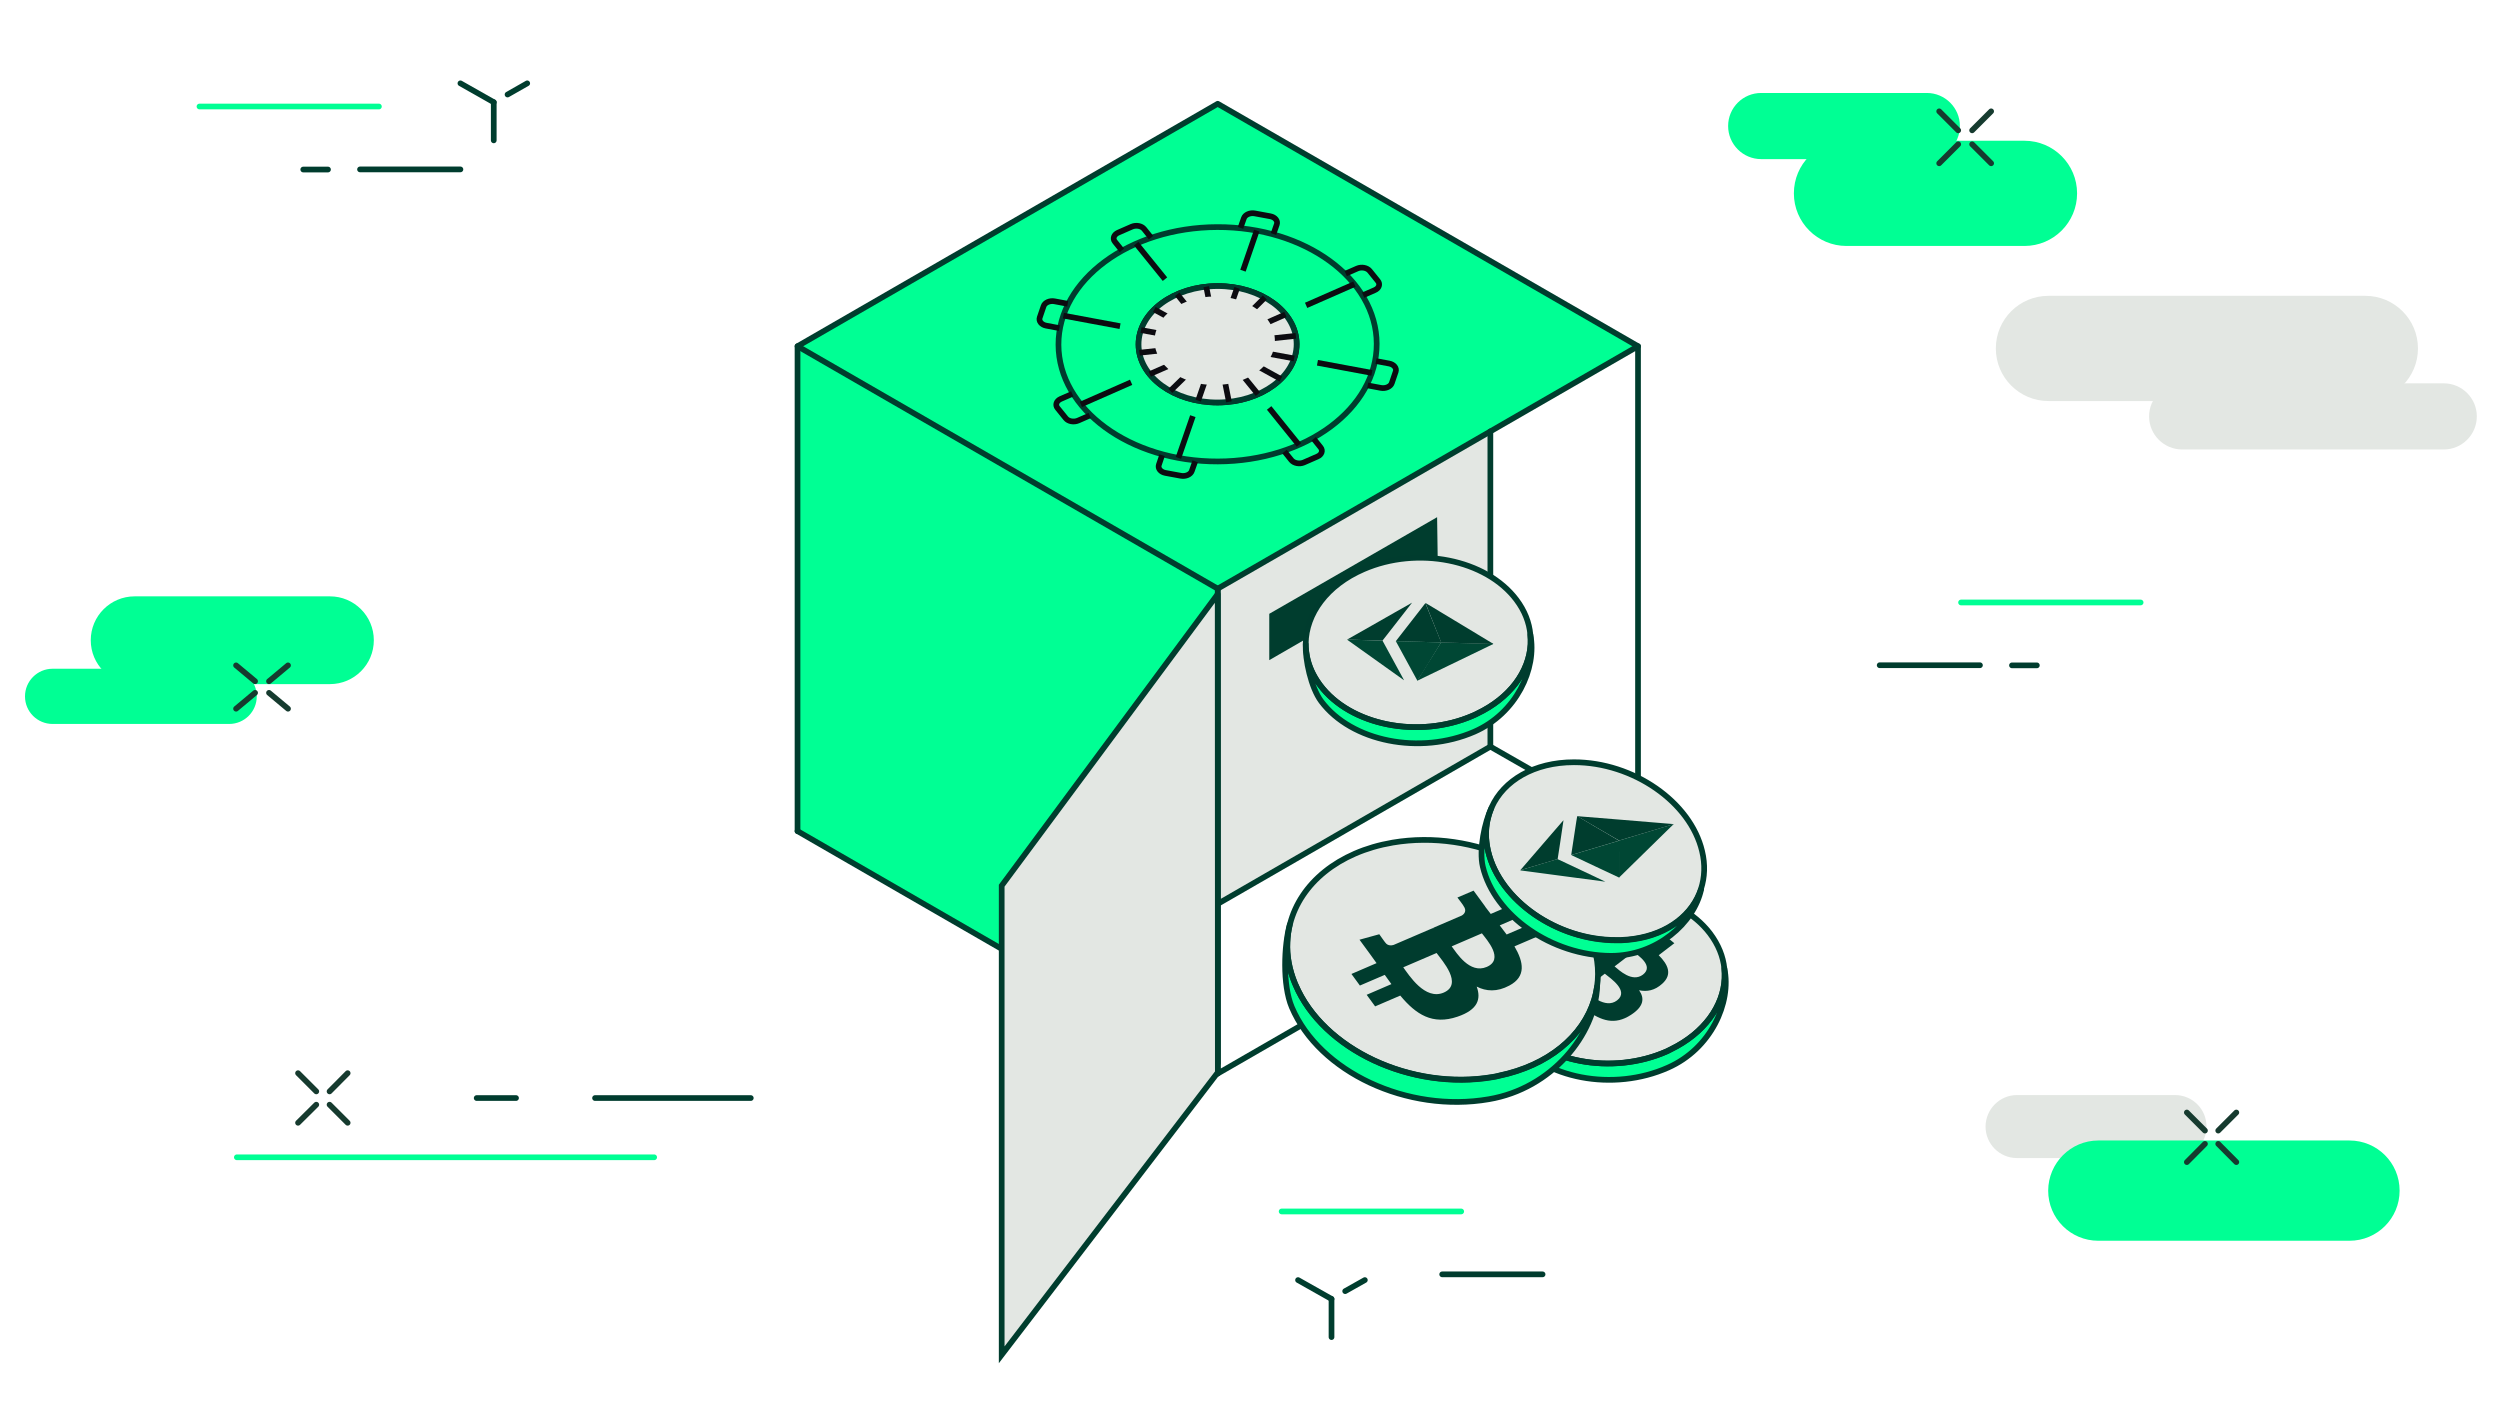 <?xml version="1.0" encoding="utf-8"?><!--Generator: Adobe Illustrator 26.4.1, SVG Export Plug-In . SVG Version: 6.00 Build 0)--><svg version="1.1" id="Layer_1" xmlns="http://www.w3.org/2000/svg" xmlns:xlink="http://www.w3.org/1999/xlink" x="0px" y="0px" viewBox="0 0 192 108" style="enable-background:new 0 0 192 108;" xml:space="preserve"><style type="text/css">.st0{fill:#00FF94;}
	.st1{fill:#E3E7E3;}
	.st2{fill:none;stroke:#003D2E;stroke-width:0.475;stroke-linecap:round;stroke-linejoin:round;stroke-miterlimit:10;}
	
		.st3{fill:none;stroke:#003D2E;stroke-width:0.475;stroke-linecap:round;stroke-linejoin:round;stroke-miterlimit:10;stroke-dasharray:0,1.598;}
	.st4{fill:none;stroke:#003D2E;stroke-width:0.475;stroke-linecap:round;stroke-linejoin:round;}
	.st5{fill:none;stroke:#003D2E;stroke-width:0.475;stroke-linecap:round;stroke-linejoin:round;stroke-dasharray:0,1.655;}
	.st6{fill:none;stroke:#003C2E;stroke-width:0.475;stroke-linecap:round;stroke-linejoin:round;stroke-miterlimit:10;}
	.st7{fill:#004734;}
	.st8{fill:#003C2E;}
	.st9{fill:#FFFFFF;}
	.st10{fill:none;stroke:#003C2E;stroke-width:0.424;stroke-linecap:round;stroke-linejoin:round;stroke-miterlimit:10;}
	.st11{fill:#E3E7E3;stroke:#003C2E;stroke-width:0.424;stroke-linecap:round;stroke-linejoin:round;stroke-miterlimit:10;}
	.st12{fill:none;stroke:#003D2E;stroke-width:0.424;stroke-linecap:round;stroke-linejoin:round;stroke-miterlimit:10;}
	.st13{fill:#E3E7E3;stroke:#003D2E;stroke-width:0.424;stroke-linecap:round;stroke-linejoin:round;stroke-miterlimit:10;}
	.st14{fill:none;stroke:#003D2E;stroke-width:0.409;stroke-linecap:round;stroke-linejoin:round;stroke-miterlimit:10;}
	.st15{fill:none;stroke:#163B2F;stroke-width:0.409;stroke-linecap:round;stroke-linejoin:round;stroke-miterlimit:10;}
	.st16{fill:none;stroke:#003C2E;stroke-width:0.409;stroke-linecap:round;stroke-linejoin:round;stroke-miterlimit:10;}
	.st17{fill:none;stroke:#00FF94;stroke-width:0.409;stroke-linecap:round;stroke-linejoin:round;stroke-miterlimit:10;}
	.st18{fill:none;}
	.st19{fill:#003C2E;stroke:#FFFFFF;stroke-width:0.429;stroke-linecap:round;stroke-linejoin:round;stroke-miterlimit:10;}
	
		.st20{fill:none;stroke:#003D2E;stroke-width:0.429;stroke-linecap:round;stroke-linejoin:round;stroke-miterlimit:10;stroke-dasharray:0,1.368;}
	.st21{fill:none;stroke:#003D2E;stroke-width:0.429;stroke-linecap:round;stroke-linejoin:round;stroke-miterlimit:10;}
	.st22{fill:#FFFFFF;stroke:#003D2E;stroke-width:0.429;stroke-linecap:round;stroke-linejoin:round;stroke-miterlimit:10;}
	.st23{fill:#003D2E;}
	.st24{fill:none;stroke:#003C2E;stroke-width:0.429;stroke-linecap:round;stroke-linejoin:round;stroke-miterlimit:10;}
	.st25{fill:#FFFFFF;stroke:#003D2E;stroke-width:0.496;stroke-linecap:round;stroke-linejoin:round;stroke-miterlimit:10;}
	.st26{fill:#003C2E;stroke:#003D2E;stroke-width:0.496;stroke-linecap:round;stroke-linejoin:round;stroke-miterlimit:10;}
	.st27{fill:none;stroke:#003C2E;stroke-width:0.496;stroke-linecap:round;stroke-linejoin:round;stroke-miterlimit:10;}
	.st28{fill:none;stroke:#00FF94;stroke-width:0.496;stroke-linecap:round;stroke-linejoin:round;stroke-miterlimit:10;}
	.st29{fill:none;stroke:#003D2E;stroke-width:0.496;stroke-linecap:round;stroke-linejoin:round;stroke-miterlimit:10;}
	.st30{fill:none;stroke:#163B2F;stroke-width:0.496;stroke-linecap:round;stroke-linejoin:round;stroke-miterlimit:10;}
	.st31{fill:none;stroke:#003C2E;stroke-width:0.435;stroke-linecap:round;stroke-linejoin:round;stroke-miterlimit:10;}
	.st32{fill:none;stroke:#00FF94;stroke-width:0.435;stroke-linecap:round;stroke-linejoin:round;stroke-miterlimit:10;}
	.st33{fill:none;stroke:#003D2E;stroke-width:0.435;stroke-linecap:round;stroke-linejoin:round;stroke-miterlimit:10;}
	.st34{fill:#FFFFFF;stroke:#FFFFFF;stroke-width:0.435;stroke-linecap:round;stroke-linejoin:round;stroke-miterlimit:10;}
	.st35{fill:none;stroke:#163B2F;stroke-width:0.435;stroke-linecap:round;stroke-linejoin:round;stroke-miterlimit:10;}
	.st36{fill:none;stroke:#003D2E;stroke-width:0.452;stroke-linecap:round;stroke-linejoin:round;stroke-miterlimit:10;}
	.st37{fill:none;stroke:#003C2E;stroke-width:0.452;stroke-linecap:round;stroke-linejoin:round;stroke-miterlimit:10;}
	.st38{fill:none;stroke:#1D1D1B;stroke-width:0.452;stroke-linecap:round;stroke-linejoin:round;stroke-miterlimit:10;}
	.st39{fill:none;stroke:#00FF94;stroke-width:0.452;stroke-linecap:round;stroke-linejoin:round;stroke-miterlimit:10;}
	.st40{fill:none;stroke:#163B2F;stroke-width:0.452;stroke-linecap:round;stroke-linejoin:round;stroke-miterlimit:10;}
	.st41{fill:none;stroke:#003D2E;stroke-width:0.426;stroke-linecap:round;stroke-linejoin:round;stroke-miterlimit:10;}
	.st42{fill:none;stroke:#003C2E;stroke-width:0.426;stroke-linecap:round;stroke-linejoin:round;stroke-miterlimit:10;}
	.st43{fill:none;stroke:#00FF94;stroke-width:0.426;stroke-linecap:round;stroke-linejoin:round;stroke-miterlimit:10;}
	.st44{fill:none;stroke:#163B2F;stroke-width:0.415;stroke-linecap:round;stroke-linejoin:round;stroke-miterlimit:10;}
	.st45{fill:none;stroke:#003D2E;stroke-width:0.415;stroke-linecap:round;stroke-linejoin:round;stroke-miterlimit:10;}
	.st46{fill:none;stroke:#003C2E;stroke-width:0.415;stroke-linecap:round;stroke-linejoin:round;stroke-miterlimit:10;}
	.st47{fill:none;stroke:#00FF94;stroke-width:0.415;stroke-linecap:round;stroke-linejoin:round;stroke-miterlimit:10;}
	.st48{fill:none;stroke:#003D2E;stroke-width:0.414;stroke-linecap:round;stroke-linejoin:round;stroke-miterlimit:10;}
	.st49{fill:none;stroke:#003C2E;stroke-width:0.414;stroke-linecap:round;stroke-linejoin:round;stroke-miterlimit:10;}
	.st50{fill:none;stroke:#00FF94;stroke-width:0.414;stroke-linecap:round;stroke-linejoin:round;stroke-miterlimit:10;}
	.st51{fill:none;stroke:#163B2F;stroke-width:0.414;stroke-linecap:round;stroke-linejoin:round;stroke-miterlimit:10;}
	.st52{fill:none;stroke:#00FF94;stroke-width:0.465;stroke-linecap:round;stroke-linejoin:round;stroke-miterlimit:10;}
	.st53{fill:none;stroke:#003C2E;stroke-width:0.465;stroke-linecap:round;stroke-linejoin:round;stroke-miterlimit:10;}
	.st54{fill:none;stroke:#003D2E;stroke-width:0.465;stroke-linecap:round;stroke-linejoin:round;stroke-miterlimit:10;}
	.st55{fill:none;stroke:#163B2F;stroke-width:0.465;stroke-linecap:round;stroke-linejoin:round;stroke-miterlimit:10;}
	.st56{fill:#E3E7E3;stroke:#003D2E;stroke-width:0.465;stroke-linecap:round;stroke-linejoin:round;stroke-miterlimit:10;}
	.st57{fill:none;stroke:#003C2E;stroke-width:0.48;stroke-linecap:round;stroke-linejoin:round;stroke-miterlimit:10;}
	.st58{fill:none;stroke:#00FF94;stroke-width:0.48;stroke-linecap:round;stroke-linejoin:round;stroke-miterlimit:10;}
	.st59{fill:none;stroke:#003D2E;stroke-width:0.48;stroke-linecap:round;stroke-linejoin:round;stroke-miterlimit:10;}
	.st60{fill:none;stroke:#163B2F;stroke-width:0.48;stroke-linecap:round;stroke-linejoin:round;stroke-miterlimit:10;}
	.st61{fill:#E3E7E3;stroke:#003D2E;stroke-width:0.48;stroke-linecap:round;stroke-linejoin:round;stroke-miterlimit:10;}
	.st62{fill:none;stroke:#003D2E;stroke-width:0.427;stroke-linecap:round;stroke-linejoin:round;stroke-miterlimit:10;}
	.st63{fill:none;stroke:#003C2E;stroke-width:0.427;stroke-linecap:round;stroke-linejoin:round;stroke-miterlimit:10;}
	.st64{fill:none;stroke:#00FF94;stroke-width:0.427;stroke-linecap:round;stroke-linejoin:round;stroke-miterlimit:10;}
	.st65{fill:none;stroke:#163B2F;stroke-width:0.427;stroke-linecap:round;stroke-linejoin:round;stroke-miterlimit:10;}
	.st66{clip-path:url(#SVGID_00000173154222589980357160000008974271920272398724_);}
	.st67{fill:none;stroke:#003D2E;stroke-width:0.408;stroke-linecap:round;stroke-linejoin:round;stroke-miterlimit:10;}
	.st68{fill:none;stroke:#163B2F;stroke-width:0.408;stroke-linecap:round;stroke-linejoin:round;stroke-miterlimit:10;}
	.st69{fill:none;stroke:#003C2E;stroke-width:0.408;stroke-linecap:round;stroke-linejoin:round;stroke-miterlimit:10;}
	.st70{fill:none;stroke:#00FF94;stroke-width:0.408;stroke-linecap:round;stroke-linejoin:round;stroke-miterlimit:10;}
	.st71{clip-path:url(#SVGID_00000173154222589980357160000008974271920272398724_);fill:#00FF94;}
	.st72{clip-path:url(#SVGID_00000173154222589980357160000008974271920272398724_);fill:#FFFFFF;}
	.st73{clip-path:url(#SVGID_00000173154222589980357160000008974271920272398724_);fill:#E3E7E3;}
	
		.st74{clip-path:url(#SVGID_00000173154222589980357160000008974271920272398724_);fill:none;stroke:#003D2E;stroke-width:0.408;stroke-linecap:round;stroke-linejoin:round;stroke-miterlimit:10;}
	
		.st75{clip-path:url(#SVGID_00000173154222589980357160000008974271920272398724_);fill:#003C2E;stroke:#FFFFFF;stroke-width:0.408;stroke-linecap:round;stroke-linejoin:round;stroke-miterlimit:10;}
	.st76{fill:none;stroke:#003D2E;stroke-width:0.438;stroke-linecap:round;stroke-linejoin:round;stroke-miterlimit:10;}
	.st77{fill:none;stroke:#003C2E;stroke-width:0.438;stroke-linecap:round;stroke-linejoin:round;stroke-miterlimit:10;}
	.st78{fill:none;stroke:#163B2F;stroke-width:0.438;stroke-linecap:round;stroke-linejoin:round;stroke-miterlimit:10;}
	.st79{fill:none;stroke:#00FF94;stroke-width:0.438;stroke-linecap:round;stroke-linejoin:round;stroke-miterlimit:10;}
	.st80{fill:none;stroke:#003D2E;stroke-width:0.423;stroke-linecap:round;stroke-linejoin:round;stroke-miterlimit:10;}
	
		.st81{fill:none;stroke:#00FF94;stroke-width:0.845;stroke-linecap:round;stroke-linejoin:round;stroke-miterlimit:10;stroke-dasharray:0,1.422;}
	
		.st82{fill:none;stroke:#E3E7E3;stroke-width:0.845;stroke-linecap:round;stroke-linejoin:round;stroke-miterlimit:10;stroke-dasharray:0,1.422;}
	.st83{fill:none;stroke:#00FF94;stroke-width:0.845;stroke-linecap:round;stroke-linejoin:round;}
	.st84{fill:none;stroke:#00FF94;stroke-width:0.845;stroke-linecap:round;stroke-linejoin:round;stroke-dasharray:0,1.396;}
	.st85{fill:none;stroke:#E3E7E3;stroke-width:0.423;stroke-linecap:round;stroke-linejoin:round;stroke-miterlimit:10;}
	.st86{fill:none;stroke:#163B2F;stroke-width:0.423;stroke-linecap:round;stroke-linejoin:round;stroke-miterlimit:10;}
	.st87{fill:none;stroke:#003C2E;stroke-width:0.423;stroke-linecap:round;stroke-linejoin:round;stroke-miterlimit:10;}
	.st88{fill:none;stroke:#00FF94;stroke-width:0.423;stroke-linecap:round;stroke-linejoin:round;stroke-miterlimit:10;}
	.st89{fill:none;stroke:#003D2E;stroke-width:0.404;stroke-linecap:round;stroke-linejoin:round;stroke-miterlimit:10;}
	.st90{fill:none;stroke:#003C2E;stroke-width:0.404;stroke-linecap:round;stroke-linejoin:round;stroke-miterlimit:10;}
	.st91{fill:none;stroke:#00FF94;stroke-width:0.404;stroke-linecap:round;stroke-linejoin:round;stroke-miterlimit:10;}
	.st92{fill:none;stroke:#163B2F;stroke-width:0.404;stroke-linecap:round;stroke-linejoin:round;stroke-miterlimit:10;}
	.st93{fill:none;stroke:#163B2F;stroke-width:0.422;stroke-linecap:round;stroke-linejoin:round;stroke-miterlimit:10;}
	.st94{fill:none;stroke:#003C2E;stroke-width:0.422;stroke-linecap:round;stroke-linejoin:round;stroke-miterlimit:10;}
	.st95{fill:none;stroke:#00FF94;stroke-width:0.422;stroke-linecap:round;stroke-linejoin:round;stroke-miterlimit:10;}
	.st96{fill:none;stroke:#003D2E;stroke-width:0.422;stroke-linecap:round;stroke-linejoin:round;stroke-miterlimit:10;}
	.st97{clip-path:url(#SVGID_00000119099729394029324750000015359435522939519670_);}
	
		.st98{clip-path:url(#SVGID_00000119099729394029324750000015359435522939519670_);fill:none;stroke:#003D2E;stroke-width:0.422;stroke-linecap:round;stroke-linejoin:round;stroke-miterlimit:10;stroke-dasharray:0,1.42;}
	.st99{fill:none;stroke:#003D2E;stroke-width:0.422;stroke-linecap:round;stroke-linejoin:round;}
	.st100{fill:none;stroke:#003D2E;stroke-width:0.422;stroke-linecap:round;stroke-linejoin:round;stroke-dasharray:0,1.468;}
	
		.st101{clip-path:url(#SVGID_00000119099729394029324750000015359435522939519670_);fill:none;stroke:#003D2E;stroke-width:0.422;stroke-linecap:round;stroke-linejoin:round;stroke-miterlimit:10;}
	.st102{fill:none;stroke:#003C2E;stroke-width:0.423;stroke-linecap:round;stroke-linejoin:round;stroke-miterlimit:10;}
	.st103{fill:none;stroke:#00FF94;stroke-width:0.423;stroke-linecap:round;stroke-linejoin:round;stroke-miterlimit:10;}
	.st104{fill:none;stroke:#003C2E;stroke-width:0.421;stroke-linecap:round;stroke-linejoin:round;stroke-miterlimit:10;}
	.st105{fill:none;stroke:#00FF94;stroke-width:0.421;stroke-linecap:round;stroke-linejoin:round;stroke-miterlimit:10;}
	.st106{fill:none;stroke:#163B2F;stroke-width:0.423;stroke-linecap:round;stroke-linejoin:round;stroke-miterlimit:10;}
	.st107{fill:none;stroke:#163B2F;stroke-width:0.421;stroke-linecap:round;stroke-linejoin:round;stroke-miterlimit:10;}
	.st108{fill:none;stroke:#003D2E;stroke-width:0.423;stroke-linecap:round;stroke-linejoin:round;stroke-miterlimit:10;}
	.st109{clip-path:url(#SVGID_00000183232118076910063450000000653243092761037194_);}
	
		.st110{clip-path:url(#SVGID_00000183232118076910063450000000653243092761037194_);fill:none;stroke:#003D2E;stroke-width:0.423;stroke-linecap:round;stroke-linejoin:round;stroke-miterlimit:10;stroke-dasharray:0,1.423;}
	.st111{fill:none;stroke:#003D2E;stroke-width:0.423;stroke-linecap:round;stroke-linejoin:round;}
	.st112{fill:none;stroke:#003D2E;stroke-width:0.423;stroke-linecap:round;stroke-linejoin:round;stroke-dasharray:0,1.455;}
	
		.st113{clip-path:url(#SVGID_00000183232118076910063450000000653243092761037194_);fill:none;stroke:#003D2E;stroke-width:0.423;stroke-linecap:round;stroke-linejoin:round;stroke-miterlimit:10;}
	.st114{clip-path:url(#SVGID_00000066498823751734189730000002038813391972453512_);}
	.st115{fill:none;stroke:#003D2E;stroke-width:0.423;stroke-linecap:round;stroke-linejoin:round;stroke-miterlimit:10;}
	
		.st116{clip-path:url(#SVGID_00000066498823751734189730000002038813391972453512_);fill:none;stroke:#003D2E;stroke-width:0.423;stroke-linecap:round;stroke-linejoin:round;stroke-miterlimit:10;stroke-dasharray:0,1.422;}
	.st117{fill:none;stroke:#003D2E;stroke-width:0.423;stroke-linecap:round;stroke-linejoin:round;}
	.st118{fill:none;stroke:#003D2E;stroke-width:0.423;stroke-linecap:round;stroke-linejoin:round;stroke-dasharray:0,1.453;}
	
		.st119{clip-path:url(#SVGID_00000066498823751734189730000002038813391972453512_);fill:none;stroke:#003D2E;stroke-width:0.423;stroke-linecap:round;stroke-linejoin:round;stroke-miterlimit:10;}
	.st120{fill:none;stroke:#00FF94;stroke-width:0.423;stroke-linecap:round;stroke-linejoin:round;stroke-miterlimit:10;}
	.st121{fill:none;stroke:#003C2E;stroke-width:0.423;stroke-linecap:round;stroke-linejoin:round;stroke-miterlimit:10;}
	.st122{fill:none;stroke:#163B2F;stroke-width:0.423;stroke-linecap:round;stroke-linejoin:round;stroke-miterlimit:10;}
	.st123{fill:none;stroke:#003D2E;stroke-width:0.431;stroke-linecap:round;stroke-linejoin:round;stroke-miterlimit:10;}
	.st124{fill:#003D2E;stroke:#FFFFFF;stroke-width:0.431;stroke-linecap:round;stroke-linejoin:round;stroke-miterlimit:10;}
	
		.st125{fill:none;stroke:#003D2E;stroke-width:0.431;stroke-linecap:round;stroke-linejoin:round;stroke-miterlimit:10;stroke-dasharray:0,1.449;}
	.st126{fill:none;stroke:#003C2E;stroke-width:0.431;stroke-linecap:round;stroke-linejoin:round;stroke-miterlimit:10;}
	.st127{fill:none;stroke:#00FF94;stroke-width:0.431;stroke-linecap:round;stroke-linejoin:round;stroke-miterlimit:10;}
	.st128{fill:none;stroke:#163B2F;stroke-width:0.431;stroke-linecap:round;stroke-linejoin:round;stroke-miterlimit:10;}
	.st129{fill:none;stroke:#003D2E;stroke-width:0.408;stroke-linecap:round;stroke-linejoin:round;stroke-miterlimit:10;}
	.st130{fill:#00FF94;stroke:#FFFFFF;stroke-width:0.408;stroke-linecap:round;stroke-linejoin:round;stroke-miterlimit:10;}
	.st131{fill:none;stroke:#003C2E;stroke-width:0.408;stroke-linecap:round;stroke-linejoin:round;stroke-miterlimit:10;}
	.st132{fill:none;stroke:#163B2F;stroke-width:0.408;stroke-linecap:round;stroke-linejoin:round;stroke-miterlimit:10;}
	.st133{fill:none;stroke:#00FF94;stroke-width:0.408;stroke-linecap:round;stroke-linejoin:round;stroke-miterlimit:10;}
	.st134{fill:none;stroke:#003D2E;stroke-width:0.43;stroke-linecap:round;stroke-linejoin:round;stroke-miterlimit:10;}
	.st135{fill:#A48A7B;}
	.st136{fill:none;stroke:#003C2E;stroke-width:0.43;stroke-linecap:round;stroke-linejoin:round;stroke-miterlimit:10;}
	.st137{fill:none;stroke:#00FF94;stroke-width:0.43;stroke-linecap:round;stroke-linejoin:round;stroke-miterlimit:10;}
	.st138{fill:none;stroke:#163B2F;stroke-width:0.43;stroke-linecap:round;stroke-linejoin:round;stroke-miterlimit:10;}
	.st139{fill:none;stroke:#003D2E;stroke-width:0.418;stroke-linecap:round;stroke-linejoin:round;stroke-miterlimit:10;}
	.st140{fill:none;stroke:#003C2E;stroke-width:0.418;stroke-linecap:round;stroke-linejoin:round;stroke-miterlimit:10;}
	.st141{fill:none;stroke:#163B2F;stroke-width:0.418;stroke-linecap:round;stroke-linejoin:round;stroke-miterlimit:10;}
	.st142{fill:none;stroke:#00FF94;stroke-width:0.418;stroke-linecap:round;stroke-linejoin:round;stroke-miterlimit:10;}
	.st143{clip-path:url(#SVGID_00000129187558897430429600000009573691025725248671_);fill:#FFFFFF;}
	.st144{clip-path:url(#SVGID_00000129187558897430429600000009573691025725248671_);fill:#00FF94;}
	.st145{clip-path:url(#SVGID_00000129187558897430429600000009573691025725248671_);fill:#E3E7E3;}
	
		.st146{clip-path:url(#SVGID_00000129187558897430429600000009573691025725248671_);fill:none;stroke:#003D2E;stroke-width:0.418;stroke-linecap:round;stroke-linejoin:round;stroke-miterlimit:10;}
	.st147{clip-path:url(#SVGID_00000129187558897430429600000009573691025725248671_);fill:#003D2E;}
	.st148{clip-path:url(#SVGID_00000129187558897430429600000009573691025725248671_);fill:#004734;}
	
		.st149{clip-path:url(#SVGID_00000129187558897430429600000009573691025725248671_);fill:none;stroke:#00FF94;stroke-width:0.418;stroke-linecap:round;stroke-linejoin:round;stroke-miterlimit:10;}
	.st150{fill:none;stroke:#003D2E;stroke-width:0.426;stroke-linecap:round;stroke-linejoin:round;stroke-miterlimit:10;}
	.st151{fill:none;stroke:#003D2E;stroke-width:0.426;stroke-miterlimit:10;}
	.st152{fill:none;stroke:#003C2E;stroke-width:0.426;stroke-miterlimit:10;}
	.st153{fill:none;stroke:#003C2E;stroke-width:0.426;stroke-linecap:round;stroke-linejoin:round;stroke-miterlimit:10;}
	.st154{fill:none;stroke:#00FF94;stroke-width:0.426;stroke-miterlimit:10;}
	.st155{clip-path:url(#SVGID_00000090998851754896033390000008677020320244309895_);}
	.st156{fill:#FFFFFF;stroke:#003C2E;stroke-width:0.426;stroke-miterlimit:10;}
	.st157{fill:none;stroke:#00FF94;stroke-width:0.435;stroke-miterlimit:10;}
	.st158{fill:none;stroke:#003D2E;stroke-width:0.435;stroke-linecap:round;stroke-linejoin:round;stroke-miterlimit:10;}
	.st159{fill:none;stroke:#F6F6F6;stroke-width:0.435;stroke-linecap:round;stroke-linejoin:round;stroke-miterlimit:10;}
	.st160{fill:none;stroke:#FFFFFF;stroke-width:0.435;stroke-linecap:round;stroke-linejoin:round;stroke-miterlimit:10;}
	.st161{fill:#FFFFFF;stroke:#003C2E;stroke-width:0.435;stroke-miterlimit:10;}
	.st162{fill:none;stroke:#003C2E;stroke-width:0.435;stroke-miterlimit:10;}
	.st163{fill:none;stroke:#003C2E;stroke-width:0.435;stroke-linecap:round;stroke-linejoin:round;stroke-miterlimit:10;}
	.st164{fill:none;stroke:#003C2E;stroke-width:0.406;stroke-linecap:round;stroke-linejoin:round;stroke-miterlimit:10;}
	.st165{fill:none;stroke:#003D2E;stroke-width:0.406;stroke-linecap:round;stroke-linejoin:round;stroke-miterlimit:10;}
	.st166{fill:#00FF94;stroke:#003C2E;stroke-width:0.406;stroke-miterlimit:10;}
	.st167{fill:none;stroke:#003D2E;stroke-width:0.406;stroke-miterlimit:10;}
	.st168{fill:none;stroke:#00FF94;stroke-width:0.406;stroke-miterlimit:10;}
	.st169{fill:none;stroke:#003C2E;stroke-width:0.406;stroke-miterlimit:10;}
	.st170{fill:none;stroke:#003D2E;stroke-width:0.42;stroke-miterlimit:10;}
	.st171{fill:none;stroke:#003D2E;stroke-width:0.42;stroke-linecap:round;stroke-linejoin:round;stroke-miterlimit:10;}
	.st172{fill:none;stroke:#003C2E;stroke-width:0.42;stroke-linecap:round;stroke-linejoin:round;stroke-miterlimit:10;}
	.st173{fill:none;stroke:#00FF94;stroke-width:0.42;stroke-miterlimit:10;}
	.st174{fill:none;stroke:#003C2E;stroke-width:0.1;stroke-linecap:round;stroke-linejoin:round;stroke-miterlimit:10;}
	.st175{fill:none;stroke:#00FF94;stroke-width:0.1;stroke-miterlimit:10;}
	.st176{fill:none;stroke:#003C2E;stroke-width:0.1;stroke-miterlimit:10;}
	.st177{fill:none;stroke:#003D2E;stroke-width:0.1;stroke-linecap:round;stroke-linejoin:round;stroke-miterlimit:10;}
	.st178{fill:#00FF94;stroke:#003C2E;stroke-width:0.1;stroke-miterlimit:10;}
	.st179{fill:none;stroke:#004734;stroke-width:0.1;stroke-miterlimit:10;}
	.st180{fill:#003C2E;stroke:#003C2E;stroke-width:0.1;stroke-miterlimit:10;}
	.st181{clip-path:url(#SVGID_00000099663265618169763140000012897703444325653154_);fill:#FFFFFF;}
	.st182{clip-path:url(#SVGID_00000099663265618169763140000012897703444325653154_);}
	.st183{fill:none;stroke:#003C2E;stroke-width:0.431;stroke-linecap:round;stroke-linejoin:round;stroke-miterlimit:10;}
	.st184{fill:none;stroke:#00FF94;stroke-width:0.431;stroke-miterlimit:10;}
	.st185{fill:none;stroke:#003C2E;stroke-width:0.431;stroke-miterlimit:10;}
	.st186{fill:none;stroke:#003D2E;stroke-width:0.431;stroke-linecap:round;stroke-linejoin:round;stroke-miterlimit:10;}
	.st187{fill:#00FF94;stroke:#003C2E;stroke-width:0.431;stroke-miterlimit:10;}
	.st188{fill:none;stroke:#004734;stroke-width:0.431;stroke-miterlimit:10;}
	.st189{fill:#003C2E;stroke:#003C2E;stroke-width:0.431;stroke-miterlimit:10;}
	.st190{clip-path:url(#SVGID_00000085933676461230909310000008846557976524836277_);fill:#FFFFFF;}
	.st191{clip-path:url(#SVGID_00000085933676461230909310000008846557976524836277_);}
	.st192{fill:none;stroke:#003D2E;stroke-width:0.424;stroke-miterlimit:10;}
	.st193{fill:none;stroke:#003D2E;stroke-width:0.424;stroke-linecap:round;stroke-linejoin:round;stroke-miterlimit:10;}
	.st194{fill:none;stroke:#003C2E;stroke-width:0.424;stroke-linecap:round;stroke-linejoin:round;stroke-miterlimit:10;}
	.st195{fill:none;stroke:#00FF94;stroke-width:0.424;stroke-miterlimit:10;}
	.st196{fill:#FFFFFF;stroke:#003C2E;stroke-width:0.424;stroke-miterlimit:10;}
	.st197{fill:none;stroke:#003C2E;stroke-width:0.424;stroke-miterlimit:10;}
	.st198{fill:none;stroke:#003D2E;stroke-width:0.424;stroke-linecap:round;stroke-miterlimit:10;}
	.st199{fill:none;stroke:#0C0B10;stroke-width:0.426;stroke-miterlimit:10;}
	.st200{fill:#00FF94;stroke:#003C2E;stroke-width:0.426;stroke-miterlimit:10;}
	.st201{fill:#E3E7E3;stroke:#003C2E;stroke-width:0.426;stroke-miterlimit:10;}
	.st202{fill:none;stroke:#000000;stroke-width:0.405;stroke-linecap:round;stroke-linejoin:round;stroke-miterlimit:10;}
	.st203{fill:none;stroke:#003C2E;stroke-width:0.405;stroke-miterlimit:10;}
	.st204{fill:none;stroke:#003D2E;stroke-width:0.405;stroke-linecap:round;stroke-linejoin:round;stroke-miterlimit:10;}
	.st205{fill:none;stroke:#003C2E;stroke-width:0.405;stroke-linecap:round;stroke-linejoin:round;stroke-miterlimit:10;}
	.st206{fill:none;stroke:#00FF94;stroke-width:0.405;stroke-linecap:round;stroke-linejoin:round;stroke-miterlimit:10;}
	.st207{fill:none;stroke:#163B2F;stroke-width:0.405;stroke-linecap:round;stroke-linejoin:round;stroke-miterlimit:10;}
	.st208{fill:none;stroke:#003C2E;stroke-width:0.405;stroke-linecap:round;stroke-linejoin:round;stroke-miterlimit:10;}
	.st209{fill:#F2E3EE;}
	.st210{fill-rule:evenodd;clip-rule:evenodd;fill:#FFFFFF;}
	.st211{fill:none;stroke:#00FF94;stroke-width:0.405;stroke-linecap:round;stroke-linejoin:round;stroke-miterlimit:10;}
	.st212{fill:none;stroke:#163B2F;stroke-width:0.405;stroke-linecap:round;stroke-linejoin:round;stroke-miterlimit:10;}
	.st213{fill:none;stroke:#FFFFFF;stroke-width:2.834;stroke-miterlimit:10;}
	.st214{fill:#163B2F;}
	.st215{fill:none;stroke:#003D2E;stroke-width:0.405;stroke-miterlimit:10;}
	.st216{fill:none;stroke:#003C2E;stroke-width:0.404;stroke-linecap:round;stroke-linejoin:round;stroke-miterlimit:10;}
	.st217{fill:none;stroke:#00FF94;stroke-width:0.404;stroke-linecap:round;stroke-linejoin:round;stroke-miterlimit:10;}
	.st218{fill:none;stroke:#163B2F;stroke-width:0.404;stroke-linecap:round;stroke-linejoin:round;stroke-miterlimit:10;}
	.st219{fill:none;stroke:#003D2E;stroke-width:0.404;stroke-linecap:round;stroke-linejoin:round;stroke-miterlimit:10;}
	.st220{fill:none;stroke:#004734;stroke-width:0.406;stroke-linecap:round;stroke-linejoin:round;stroke-miterlimit:10;}
	.st221{fill:none;stroke:#003C2E;stroke-width:0.406;stroke-linecap:round;stroke-linejoin:round;stroke-miterlimit:10;}
	.st222{fill:none;stroke:#00FF94;stroke-width:0.406;stroke-linecap:round;stroke-linejoin:round;stroke-miterlimit:10;}
	.st223{fill:none;stroke:#163B2F;stroke-width:0.406;stroke-linecap:round;stroke-linejoin:round;stroke-miterlimit:10;}
	.st224{fill:none;stroke:#003D2E;stroke-width:0.406;stroke-linecap:round;stroke-linejoin:round;stroke-miterlimit:10;}
	.st225{fill:none;stroke:#003D2E;stroke-width:0.399;stroke-miterlimit:10;}
	.st226{fill:#FFFFFF;stroke:#003D2E;stroke-width:0.399;stroke-miterlimit:10;}
	.st227{fill:none;stroke:#003C2E;stroke-width:0.399;stroke-linecap:round;stroke-linejoin:round;stroke-miterlimit:10;}
	.st228{fill-rule:evenodd;clip-rule:evenodd;fill:#003C2E;}
	.st229{fill:none;stroke:#003D2E;stroke-width:0.399;stroke-linecap:round;stroke-linejoin:round;stroke-miterlimit:10;}
	.st230{fill:none;stroke:#163B2F;stroke-width:0.399;stroke-linecap:round;stroke-linejoin:round;stroke-miterlimit:10;}
	.st231{fill:none;stroke:#00FF94;stroke-width:0.399;stroke-linecap:round;stroke-linejoin:round;stroke-miterlimit:10;}
	.st232{fill:none;stroke:#003D2E;stroke-width:0.389;stroke-miterlimit:10;}
	.st233{fill:none;stroke:#003C2E;stroke-width:0.389;stroke-linecap:round;stroke-linejoin:round;stroke-miterlimit:10;}
	.st234{fill:none;stroke:#163B2F;stroke-width:0.389;stroke-linecap:round;stroke-linejoin:round;stroke-miterlimit:10;}
	.st235{fill:none;stroke:#00FF94;stroke-width:0.389;stroke-linecap:round;stroke-linejoin:round;stroke-miterlimit:10;}
	.st236{fill:none;stroke:#003D2E;stroke-width:0.389;stroke-linecap:round;stroke-linejoin:round;stroke-miterlimit:10;}
	.st237{fill:#FFFFFF;stroke:#003D2E;stroke-width:0.389;stroke-miterlimit:10;}
	.st238{fill:#00FF94;stroke:#FFFFFF;stroke-width:0.389;stroke-miterlimit:10;}
	.st239{fill:none;stroke:#003D2E;stroke-width:0.402;stroke-linecap:round;stroke-linejoin:round;stroke-miterlimit:10;}
	.st240{fill:none;stroke:#003C2E;stroke-width:0.402;stroke-linecap:round;stroke-linejoin:round;stroke-miterlimit:10;}
	.st241{fill:none;stroke:#00FF94;stroke-width:0.402;stroke-linecap:round;stroke-linejoin:round;stroke-miterlimit:10;}
	.st242{fill:none;stroke:#163B2F;stroke-width:0.402;stroke-linecap:round;stroke-linejoin:round;stroke-miterlimit:10;}
	.st243{fill:none;stroke:#003D2E;stroke-width:0.402;stroke-miterlimit:10;}
	.st244{fill:none;stroke:#00FF94;stroke-width:1.588;stroke-miterlimit:10;}
	.st245{fill:none;stroke:#163B2F;stroke-width:0.397;stroke-linecap:round;stroke-linejoin:round;stroke-miterlimit:10;}
	.st246{fill:none;stroke:#003D2E;stroke-width:0.397;stroke-linecap:round;stroke-linejoin:round;stroke-miterlimit:10;}
	.st247{fill:none;stroke:#003C2E;stroke-width:0.397;stroke-linecap:round;stroke-linejoin:round;stroke-miterlimit:10;}
	.st248{fill:none;stroke:#00FF94;stroke-width:0.397;stroke-linecap:round;stroke-linejoin:round;stroke-miterlimit:10;}
	.st249{fill:none;stroke:#163B2F;stroke-width:0.429;stroke-linecap:round;stroke-linejoin:round;stroke-miterlimit:10;}
	.st250{fill:none;stroke:#003C2E;stroke-width:0.429;stroke-linecap:round;stroke-linejoin:round;stroke-miterlimit:10;}
	.st251{fill:none;stroke:#00FF94;stroke-width:0.429;stroke-linecap:round;stroke-linejoin:round;stroke-miterlimit:10;}
	.st252{fill:none;stroke:#003D2E;stroke-width:0.429;stroke-linecap:round;stroke-linejoin:round;stroke-miterlimit:10;}
	.st253{fill:#00FF94;stroke:#003D2E;stroke-width:0.429;stroke-linecap:round;stroke-linejoin:round;stroke-miterlimit:10;}
	.st254{fill:none;stroke:#0C0B10;stroke-width:0.429;stroke-miterlimit:10;}
	.st255{fill:none;stroke:#003D2E;stroke-width:0.429;stroke-miterlimit:10;}
	.st256{fill:#FFFFFF;stroke:#003D2E;stroke-width:0.429;stroke-linecap:round;stroke-linejoin:round;stroke-miterlimit:10;}
	.st257{fill:none;stroke:#E3E7E3;stroke-width:0.418;stroke-miterlimit:10;}
	.st258{fill:none;stroke:#163B2F;stroke-width:0.405;stroke-linecap:round;stroke-linejoin:round;stroke-miterlimit:10;}
	.st259{fill:none;stroke:#003D2E;stroke-width:0.405;stroke-linecap:round;stroke-linejoin:round;stroke-miterlimit:10;}
	.st260{fill:none;stroke:#003C2E;stroke-width:0.405;stroke-linecap:round;stroke-linejoin:round;stroke-miterlimit:10;}
	.st261{fill:none;stroke:#00FF94;stroke-width:0.405;stroke-linecap:round;stroke-linejoin:round;stroke-miterlimit:10;}
	.st262{fill:none;stroke:#003D2E;stroke-width:0.405;stroke-miterlimit:10;}
	.st263{fill:#E3E7E3;stroke:#003D2E;stroke-width:0.406;stroke-linecap:round;stroke-linejoin:round;stroke-miterlimit:10;}
	.st264{fill:#FFFFFF;stroke:#003D2E;stroke-width:0.406;stroke-linecap:round;stroke-linejoin:round;stroke-miterlimit:10;}
	.st265{fill:#00FF94;stroke:#003D2E;stroke-width:0.406;stroke-linecap:round;stroke-linejoin:round;stroke-miterlimit:10;}
	.st266{fill:#E3E7E3;stroke:#003D2E;stroke-width:0.42;stroke-linecap:round;stroke-linejoin:round;stroke-miterlimit:10;}
	.st267{fill:none;stroke:#003D2E;stroke-width:0.42;stroke-linecap:round;stroke-linejoin:round;stroke-miterlimit:10;}
	.st268{fill:none;stroke:#003C2E;stroke-width:0.42;stroke-linecap:round;stroke-linejoin:round;stroke-miterlimit:10;}
	.st269{fill:none;stroke:#163B2F;stroke-width:0.42;stroke-linecap:round;stroke-linejoin:round;stroke-miterlimit:10;}
	.st270{fill:none;stroke:#00FF94;stroke-width:0.42;stroke-linecap:round;stroke-linejoin:round;stroke-miterlimit:10;}
	.st271{fill:#00FF94;stroke:#003D2E;stroke-width:0.42;stroke-linecap:round;stroke-linejoin:round;stroke-miterlimit:10;}
	.st272{fill:url(#);stroke:#003D2E;stroke-width:0.42;stroke-miterlimit:10;}
	.st273{fill:none;stroke:#003D2E;stroke-width:0.42;stroke-miterlimit:10;}
	.st274{fill:#FFFFFF;stroke:#003D2E;stroke-width:0.441;stroke-linecap:round;stroke-linejoin:round;stroke-miterlimit:10;}
	.st275{fill:none;stroke:#163B2F;stroke-width:0.441;stroke-linecap:round;stroke-linejoin:round;stroke-miterlimit:10;}
	.st276{fill:none;stroke:#003D2E;stroke-width:0.441;stroke-linecap:round;stroke-linejoin:round;stroke-miterlimit:10;}
	.st277{fill:none;stroke:#003C2E;stroke-width:0.441;stroke-linecap:round;stroke-linejoin:round;stroke-miterlimit:10;}
	.st278{fill:none;stroke:#00FF94;stroke-width:0.441;stroke-linecap:round;stroke-linejoin:round;stroke-miterlimit:10;}
	.st279{fill:none;stroke:#003D2E;stroke-width:0.441;stroke-miterlimit:10;}
	.st280{fill:#E3E7E3;stroke:#003D2E;stroke-width:0.441;stroke-miterlimit:10;}
	.st281{fill:#FFFFFF;stroke:#003D2E;stroke-width:0.441;stroke-miterlimit:10;}
	.st282{fill:#00FF94;stroke:#003D2E;stroke-width:0.441;stroke-miterlimit:10;}
	.st283{fill:none;stroke:#00FF94;stroke-width:1.322;stroke-linecap:round;stroke-linejoin:round;stroke-miterlimit:10;}
	.st284{fill:none;stroke:#003D2E;stroke-width:0.435;stroke-miterlimit:10;}
	.st285{fill:none;stroke:#003C2E;stroke-width:0.435;stroke-linecap:round;stroke-linejoin:round;stroke-miterlimit:10;}
	.st286{fill:none;stroke:#00FF94;stroke-width:0.435;stroke-linecap:round;stroke-linejoin:round;stroke-miterlimit:10;}
	.st287{fill:none;stroke:#163B2F;stroke-width:0.435;stroke-linecap:round;stroke-linejoin:round;stroke-miterlimit:10;}
	.st288{fill:none;stroke:#003D2E;stroke-width:0.435;stroke-linecap:round;stroke-linejoin:round;stroke-miterlimit:10;}
	.st289{fill:none;stroke:#163B2F;stroke-width:0.417;stroke-linecap:round;stroke-linejoin:round;stroke-miterlimit:10;}
	.st290{clip-path:url(#SVGID_00000044161013046810686960000003443592822806211760_);fill:#003D2E;}
	.st291{clip-path:url(#SVGID_00000044161013046810686960000003443592822806211760_);}
	.st292{fill:none;stroke:#003D2E;stroke-width:0.417;stroke-miterlimit:10;}
	.st293{clip-path:url(#SVGID_00000044161013046810686960000003443592822806211760_);fill:none;}
	.st294{fill:none;stroke:#003C2E;stroke-width:0.417;stroke-linecap:round;stroke-linejoin:round;stroke-miterlimit:10;}
	.st295{fill:none;stroke:#00FF94;stroke-width:0.417;stroke-linecap:round;stroke-linejoin:round;stroke-miterlimit:10;}
	.st296{fill:none;stroke:#003D2E;stroke-width:0.417;stroke-linecap:round;stroke-linejoin:round;stroke-miterlimit:10;}
	.st297{opacity:0.09;fill:#EDEDED;}
	.st298{opacity:0.7;fill:#EDEDED;}
	.st299{fill:none;stroke:#003D2E;stroke-width:1.342;stroke-linecap:round;stroke-miterlimit:10;}
	.st300{fill:none;stroke:#003C2E;stroke-width:0.447;stroke-linecap:round;stroke-linejoin:round;stroke-miterlimit:10;}
	.st301{fill:none;stroke:#00FF94;stroke-width:0.447;stroke-linecap:round;stroke-linejoin:round;stroke-miterlimit:10;}
	.st302{fill:none;stroke:#163B2F;stroke-width:0.447;stroke-linecap:round;stroke-linejoin:round;stroke-miterlimit:10;}
	.st303{fill:none;stroke:#003D2E;stroke-width:0.447;stroke-linecap:round;stroke-linejoin:round;stroke-miterlimit:10;}
	.st304{fill:none;stroke:#003D2E;stroke-width:1.342;stroke-linecap:round;stroke-linejoin:round;stroke-miterlimit:10;}
	.st305{fill:none;stroke:#163B2F;stroke-width:0.401;stroke-linecap:round;stroke-linejoin:round;stroke-miterlimit:10;}
	.st306{fill:none;stroke:#003C2E;stroke-width:0.401;stroke-linecap:round;stroke-linejoin:round;stroke-miterlimit:10;}
	.st307{fill:none;stroke:#00FF94;stroke-width:0.401;stroke-linecap:round;stroke-linejoin:round;stroke-miterlimit:10;}
	.st308{opacity:0.7;fill:none;stroke:#EDEDED;stroke-width:0.401;stroke-miterlimit:10;}
	.st309{opacity:0.09;fill:none;stroke:#EDEDED;stroke-width:0.401;stroke-miterlimit:10;}
	.st310{fill:none;stroke:#003D2E;stroke-width:0.401;stroke-miterlimit:10;}
	.st311{fill:#003D2E;stroke:#003D2E;stroke-width:0.401;stroke-miterlimit:10;}
	.st312{fill:none;stroke:#003D2E;stroke-width:0.401;stroke-linecap:round;stroke-linejoin:round;stroke-miterlimit:10;}
	
		.st313{clip-path:url(#SVGID_00000035521480552025421430000011434457182246225305_);fill:none;stroke:#003C2E;stroke-width:0.425;stroke-linecap:round;stroke-linejoin:round;stroke-miterlimit:10;}
	
		.st314{clip-path:url(#SVGID_00000035521480552025421430000011434457182246225305_);fill:none;stroke:#00FF94;stroke-width:0.425;stroke-linecap:round;stroke-linejoin:round;stroke-miterlimit:10;}
	.st315{clip-path:url(#SVGID_00000035521480552025421430000011434457182246225305_);fill:#00FF94;}
	.st316{clip-path:url(#SVGID_00000035521480552025421430000011434457182246225305_);}
	.st317{fill:none;stroke:#163B2F;stroke-width:0.425;stroke-linecap:round;stroke-linejoin:round;stroke-miterlimit:10;}
	
		.st318{clip-path:url(#SVGID_00000035521480552025421430000011434457182246225305_);fill:none;stroke:#163B2F;stroke-width:0.425;stroke-linecap:round;stroke-linejoin:round;stroke-miterlimit:10;}
	.st319{fill:none;stroke:#003D2E;stroke-width:0.425;stroke-miterlimit:10;}
	.st320{fill:none;stroke:#003C2E;stroke-width:0.425;stroke-miterlimit:10;}
	.st321{fill:none;stroke:#003D2E;stroke-width:0.85;stroke-linecap:round;stroke-linejoin:round;stroke-miterlimit:10;}
	
		.st322{clip-path:url(#SVGID_00000035521480552025421430000011434457182246225305_);fill:#00FF94;stroke:#003D2E;stroke-width:0.425;stroke-miterlimit:10;}
	.st323{clip-path:url(#SVGID_00000035521480552025421430000011434457182246225305_);fill:#FFFFFF;}
	.st324{clip-path:url(#SVGID_00000035521480552025421430000011434457182246225305_);fill:#003D2E;}
	
		.st325{clip-path:url(#SVGID_00000035521480552025421430000011434457182246225305_);fill:none;stroke:#003D2E;stroke-width:0.425;stroke-linecap:round;stroke-linejoin:round;stroke-miterlimit:10;}
	.st326{fill:none;stroke:#004734;stroke-width:0.425;stroke-miterlimit:10;}
	.st327{fill:none;stroke:#003D2E;stroke-width:0.425;stroke-linecap:round;stroke-linejoin:round;stroke-miterlimit:10;}
	.st328{clip-path:url(#SVGID_00000035521480552025421430000011434457182246225305_);fill:#E3E7E3;}
	.st329{fill:#00FF94;stroke:#003D2E;stroke-width:0.422;stroke-miterlimit:10;}
	.st330{fill:none;stroke:#003D2E;stroke-width:0.422;stroke-miterlimit:10;}
	.st331{clip-path:url(#SVGID_00000026125985717362472330000017034278783924168363_);}
	.st332{fill:none;stroke:#003D2E;stroke-width:1.267;stroke-linejoin:round;stroke-miterlimit:10;}
	.st333{fill:none;stroke:#003D2E;stroke-width:1.267;stroke-miterlimit:10;}
	.st334{clip-path:url(#SVGID_00000096018081857431646060000004581459635710929855_);}
	
		.st335{clip-path:url(#SVGID_00000172402032971909674220000001234087124256407174_);fill:url(#);stroke:#003D2E;stroke-width:0.422;stroke-miterlimit:10;}
	.st336{clip-path:url(#SVGID_00000172402032971909674220000001234087124256407174_);}
	.st337{fill:#E3E7E3;stroke:#003D2E;stroke-width:0.422;stroke-miterlimit:10;}
	.st338{fill:#FFFFFF;stroke:#003D2E;stroke-width:0.422;stroke-miterlimit:10;}
	.st339{clip-path:url(#SVGID_00000172402032971909674220000001234087124256407174_);fill:none;}
	.st340{fill:none;stroke:#003C2E;stroke-width:0.422;stroke-linecap:round;stroke-linejoin:round;stroke-miterlimit:10;}
	.st341{fill:none;stroke:#00FF94;stroke-width:0.422;stroke-linecap:round;stroke-linejoin:round;stroke-miterlimit:10;}
	.st342{fill:none;stroke:#163B2F;stroke-width:0.422;stroke-linecap:round;stroke-linejoin:round;stroke-miterlimit:10;}
	.st343{fill:none;stroke:#003D2E;stroke-width:0.422;stroke-linecap:round;stroke-linejoin:round;stroke-miterlimit:10;}
	.st344{fill:url(#);}
	.st345{fill:none;stroke:#163B2F;stroke-width:0.421;stroke-linecap:round;stroke-linejoin:round;stroke-miterlimit:10;}
	.st346{fill:none;stroke:#003D2E;stroke-width:0.421;stroke-linecap:round;stroke-linejoin:round;stroke-miterlimit:10;}
	.st347{fill:none;stroke:#00FF94;stroke-width:0.421;stroke-miterlimit:10;}
	.st348{fill:#00FF94;stroke:#003D2E;stroke-width:0.421;stroke-miterlimit:10;}
	.st349{clip-path:url(#SVGID_00000001648707262991082230000007462241259996462751_);}
	.st350{fill:none;stroke:#163B2F;stroke-width:0.432;stroke-linecap:round;stroke-linejoin:round;stroke-miterlimit:10;}
	
		.st351{clip-path:url(#SVGID_00000001648707262991082230000007462241259996462751_);fill:none;stroke:#003C2E;stroke-width:0.432;stroke-linecap:round;stroke-linejoin:round;stroke-miterlimit:10;}
	
		.st352{clip-path:url(#SVGID_00000001648707262991082230000007462241259996462751_);fill:none;stroke:#00FF94;stroke-width:0.432;stroke-linecap:round;stroke-linejoin:round;stroke-miterlimit:10;}
	.st353{clip-path:url(#SVGID_00000001648707262991082230000007462241259996462751_);fill:#E3E7E3;}
	.st354{clip-path:url(#SVGID_00000001648707262991082230000007462241259996462751_);fill:#00FF94;}
	
		.st355{clip-path:url(#SVGID_00000001648707262991082230000007462241259996462751_);fill:none;stroke:#E3E7E3;stroke-width:0.432;stroke-linecap:round;stroke-linejoin:round;stroke-miterlimit:10;}
	
		.st356{clip-path:url(#SVGID_00000001648707262991082230000007462241259996462751_);fill:#FFFFFF;stroke:#FFFFFF;stroke-width:1.729;stroke-miterlimit:10;}
	
		.st357{clip-path:url(#SVGID_00000001648707262991082230000007462241259996462751_);fill:none;stroke:#003D2E;stroke-width:0.432;stroke-miterlimit:10;}
	
		.st358{clip-path:url(#SVGID_00000001648707262991082230000007462241259996462751_);fill:#FFFFFF;stroke:#FFFFFF;stroke-width:1.297;stroke-miterlimit:10;}
	.st359{fill:none;stroke:#003D2E;stroke-width:0.432;stroke-linecap:round;stroke-linejoin:round;stroke-miterlimit:10;}
	.st360{clip-path:url(#SVGID_00000001648707262991082230000007462241259996462751_);fill:#003D2E;}
	
		.st361{clip-path:url(#SVGID_00000001648707262991082230000007462241259996462751_);fill:none;stroke:#E3E7E3;stroke-width:0.432;stroke-miterlimit:10;}
	.st362{fill:#FFFFFF;stroke:#003D2E;stroke-width:0.432;stroke-miterlimit:10;}
	.st363{fill:none;stroke:#003C2E;stroke-width:0.389;stroke-linecap:round;stroke-linejoin:round;stroke-miterlimit:10;}
	.st364{fill:none;stroke:#00FF94;stroke-width:0.389;stroke-linecap:round;stroke-linejoin:round;stroke-miterlimit:10;}
	.st365{fill:none;stroke:#163B2F;stroke-width:0.389;stroke-linecap:round;stroke-linejoin:round;stroke-miterlimit:10;}
	.st366{fill:none;stroke:#003D2E;stroke-width:0.389;stroke-linecap:round;stroke-linejoin:round;stroke-miterlimit:10;}
	.st367{fill:none;stroke:#003D2E;stroke-width:0.389;stroke-miterlimit:10;}
	.st368{fill:#00FF94;stroke:#003D2E;stroke-width:0.389;stroke-miterlimit:10;}
	.st369{fill:#E3E7E3;stroke:#003D2E;stroke-width:0.389;stroke-miterlimit:10;}
	.st370{fill:#003D2E;stroke:#003D2E;stroke-width:0.389;stroke-miterlimit:10;}
	.st371{fill:none;stroke:#003C2E;stroke-width:0.421;stroke-linecap:round;stroke-linejoin:round;stroke-miterlimit:10;}
	.st372{fill:none;stroke:#00FF94;stroke-width:0.421;stroke-linecap:round;stroke-linejoin:round;stroke-miterlimit:10;}
	.st373{fill:none;stroke:#163B2F;stroke-width:0.421;stroke-linecap:round;stroke-linejoin:round;stroke-miterlimit:10;}
	.st374{fill:none;stroke:#003D2E;stroke-width:0.421;stroke-linecap:round;stroke-linejoin:round;stroke-miterlimit:10;}
	.st375{fill:none;stroke:#003D2E;stroke-width:0.421;stroke-miterlimit:10;}
	.st376{fill:#00FF94;stroke:#003D2E;stroke-width:0.421;stroke-linecap:round;stroke-linejoin:round;stroke-miterlimit:10;}
	.st377{fill:none;stroke:#003D2E;stroke-width:0.423;stroke-linecap:round;stroke-linejoin:round;stroke-miterlimit:10;}
	.st378{fill:none;stroke:#003C2E;stroke-width:0.423;stroke-linecap:round;stroke-linejoin:round;stroke-miterlimit:10;}
	.st379{fill:none;stroke:#00FF94;stroke-width:0.423;stroke-linecap:round;stroke-linejoin:round;stroke-miterlimit:10;}
	.st380{fill:none;stroke:#163B2F;stroke-width:0.423;stroke-linecap:round;stroke-linejoin:round;stroke-miterlimit:10;}
	.st381{clip-path:url(#SVGID_00000148636213979548780710000010528230238200725130_);fill:#00FF94;}
	.st382{clip-path:url(#SVGID_00000148636213979548780710000010528230238200725130_);}
	.st383{clip-path:url(#SVGID_00000148636213979548780710000010528230238200725130_);fill:#E3E7E3;}
	.st384{opacity:0.55;clip-path:url(#SVGID_00000148636213979548780710000010528230238200725130_);fill:#EDEDED;}
	
		.st385{clip-path:url(#SVGID_00000148636213979548780710000010528230238200725130_);fill:#E3E7E3;stroke:#003D2E;stroke-width:0.423;stroke-miterlimit:10;}
	
		.st386{clip-path:url(#SVGID_00000148636213979548780710000010528230238200725130_);fill:#003D2E;stroke:#003D2E;stroke-width:0.423;stroke-miterlimit:10;}
	.st387{fill:none;stroke:#003C2E;stroke-width:0.393;stroke-linecap:round;stroke-linejoin:round;stroke-miterlimit:10;}
	.st388{fill:none;stroke:#00FF94;stroke-width:0.393;stroke-linecap:round;stroke-linejoin:round;stroke-miterlimit:10;}
	.st389{fill:none;stroke:#163B2F;stroke-width:0.393;stroke-linecap:round;stroke-linejoin:round;stroke-miterlimit:10;}
	.st390{fill:none;stroke:#003D2E;stroke-width:0.393;stroke-linecap:round;stroke-linejoin:round;stroke-miterlimit:10;}
	.st391{fill:none;stroke:#003C2E;stroke-width:0.423;stroke-linecap:round;stroke-linejoin:round;stroke-miterlimit:10;}
	.st392{fill:none;stroke:#00FF94;stroke-width:0.423;stroke-linecap:round;stroke-linejoin:round;stroke-miterlimit:10;}
	.st393{fill:none;stroke:#163B2F;stroke-width:0.423;stroke-linecap:round;stroke-linejoin:round;stroke-miterlimit:10;}
	
		.st394{clip-path:url(#SVGID_00000068637827234736694860000014274145551388463545_);fill:#00FF94;stroke:#003D2E;stroke-width:0.423;stroke-miterlimit:10;}
	.st395{clip-path:url(#SVGID_00000068637827234736694860000014274145551388463545_);fill:#003D2E;}
	.st396{clip-path:url(#SVGID_00000068637827234736694860000014274145551388463545_);fill:#FFFFFF;}
	.st397{clip-path:url(#SVGID_00000068637827234736694860000014274145551388463545_);fill:#E3E7E3;}
	
		.st398{clip-path:url(#SVGID_00000068637827234736694860000014274145551388463545_);fill:none;stroke:#003D2E;stroke-width:0.423;stroke-miterlimit:10;}
	
		.st399{clip-path:url(#SVGID_00000068637827234736694860000014274145551388463545_);fill:#FFFFFF;stroke:#003D2E;stroke-width:0.423;stroke-miterlimit:10;}
	
		.st400{opacity:0.49;clip-path:url(#SVGID_00000068637827234736694860000014274145551388463545_);fill:#E3E7E3;stroke:#003D2E;stroke-width:0.423;stroke-miterlimit:10;}
	.st401{fill:none;stroke:#003C2E;stroke-width:0.416;stroke-linecap:round;stroke-linejoin:round;stroke-miterlimit:10;}
	.st402{fill:none;stroke:#00FF94;stroke-width:0.416;stroke-linecap:round;stroke-linejoin:round;stroke-miterlimit:10;}
	.st403{fill:none;stroke:#163B2F;stroke-width:0.416;stroke-linecap:round;stroke-linejoin:round;stroke-miterlimit:10;}
	.st404{fill:none;stroke:#003D2E;stroke-width:0.416;stroke-linecap:round;stroke-linejoin:round;stroke-miterlimit:10;}
	.st405{fill:#E3E7E3;stroke:#003D2E;stroke-width:0.416;stroke-linecap:round;stroke-linejoin:round;stroke-miterlimit:10;}
	.st406{clip-path:url(#SVGID_00000133488250239766839130000010964422875953306270_);fill:#00FF94;}
	.st407{clip-path:url(#SVGID_00000133488250239766839130000010964422875953306270_);fill:#FFFFFF;}
	.st408{clip-path:url(#SVGID_00000133488250239766839130000010964422875953306270_);fill:none;}
	.st409{fill:none;stroke:#003C2E;stroke-width:0.425;stroke-linecap:round;stroke-linejoin:round;stroke-miterlimit:10;}
	.st410{fill:none;stroke:#00FF94;stroke-width:0.425;stroke-linecap:round;stroke-linejoin:round;stroke-miterlimit:10;}
	.st411{fill:none;stroke:#163B2F;stroke-width:0.425;stroke-linecap:round;stroke-linejoin:round;stroke-miterlimit:10;}
	.st412{fill:none;stroke:#003D2E;stroke-width:0.425;stroke-linecap:round;stroke-linejoin:round;stroke-miterlimit:10;}
	.st413{fill:none;stroke:#003D2E;stroke-width:0.425;stroke-miterlimit:10;}
	.st414{fill:#E3E7E3;stroke:#003D2E;stroke-width:0.425;stroke-miterlimit:10;}
	.st415{fill:none;stroke:#003C2E;stroke-width:0.424;stroke-linecap:round;stroke-linejoin:round;stroke-miterlimit:10;}
	.st416{fill:none;stroke:#00FF94;stroke-width:0.424;stroke-linecap:round;stroke-linejoin:round;stroke-miterlimit:10;}
	.st417{fill:none;stroke:#003D2E;stroke-width:0.424;stroke-linecap:round;stroke-linejoin:round;stroke-miterlimit:10;}
	.st418{fill:none;stroke:#163B2F;stroke-width:0.424;stroke-linecap:round;stroke-linejoin:round;stroke-miterlimit:10;}
	.st419{clip-path:url(#SVGID_00000029036318456748070930000000749941285419583884_);}
	
		.st420{clip-path:url(#SVGID_00000029036318456748070930000000749941285419583884_);fill:none;stroke:#003D2E;stroke-width:0.424;stroke-linecap:round;stroke-linejoin:round;stroke-miterlimit:10;}
	
		.st421{clip-path:url(#SVGID_00000029036318456748070930000000749941285419583884_);fill:none;stroke:#003D2E;stroke-width:1.271;stroke-linecap:round;stroke-linejoin:round;stroke-miterlimit:10;}
	.st422{fill:none;stroke:#003D2E;stroke-width:0.424;stroke-miterlimit:10;}
	.st423{fill:#E3E7E3;stroke:#003D2E;stroke-width:0.424;stroke-miterlimit:10;}
	.st424{clip-path:url(#SVGID_00000029036318456748070930000000749941285419583884_);fill:none;}
	
		.st425{clip-path:url(#SVGID_00000029036318456748070930000000749941285419583884_);fill:none;stroke:#003D2E;stroke-width:0.424;stroke-miterlimit:10;}
	.st426{fill:none;stroke:#003C2E;stroke-width:0.391;stroke-linecap:round;stroke-linejoin:round;stroke-miterlimit:10;}
	.st427{fill:none;stroke:#00FF94;stroke-width:0.391;stroke-linecap:round;stroke-linejoin:round;stroke-miterlimit:10;}
	.st428{fill:none;stroke:#163B2F;stroke-width:0.391;stroke-linecap:round;stroke-linejoin:round;stroke-miterlimit:10;}
	.st429{fill:none;stroke:#003D2E;stroke-width:0.391;stroke-miterlimit:10;}
	.st430{fill:#00FF94;stroke:#003D2E;stroke-width:0.391;stroke-miterlimit:10;}
	.st431{fill:#E3E7E3;stroke:#003D2E;stroke-width:0.391;stroke-miterlimit:10;}
	.st432{fill:none;stroke:#003D2E;stroke-width:0.391;stroke-linecap:round;stroke-linejoin:round;stroke-miterlimit:10;}
	.st433{fill:none;stroke:#003D2E;stroke-width:0.428;stroke-linecap:round;stroke-linejoin:round;stroke-miterlimit:10;}
	.st434{fill:none;stroke:#003C2E;stroke-width:0.428;stroke-linecap:round;stroke-linejoin:round;stroke-miterlimit:10;}
	.st435{fill:none;stroke:#00FF94;stroke-width:0.428;stroke-linecap:round;stroke-linejoin:round;stroke-miterlimit:10;}
	.st436{fill:none;stroke:#163B2F;stroke-width:0.428;stroke-linecap:round;stroke-linejoin:round;stroke-miterlimit:10;}
	.st437{fill:none;stroke:#003D2E;stroke-width:0.428;stroke-miterlimit:10;}
	.st438{fill:#E3E7E3;stroke:#003D2E;stroke-width:0.428;stroke-miterlimit:10;}
	.st439{fill:#FFFFFF;stroke:#003D2E;stroke-width:0.428;stroke-miterlimit:10;}
	.st440{fill:none;stroke:#003D2E;stroke-width:0.396;stroke-linecap:round;stroke-linejoin:round;stroke-miterlimit:10;}
	.st441{fill:none;stroke:#00FF94;stroke-width:0.396;stroke-linecap:round;stroke-linejoin:round;stroke-miterlimit:10;}
	.st442{fill:none;stroke:#003C2E;stroke-width:0.396;stroke-linecap:round;stroke-linejoin:round;stroke-miterlimit:10;}
	.st443{fill:none;stroke:#163B2F;stroke-width:0.396;stroke-linecap:round;stroke-linejoin:round;stroke-miterlimit:10;}
	.st444{fill:none;stroke:#003D2E;stroke-width:0.396;stroke-miterlimit:10;}
	.st445{fill:none;stroke:#003D2E;stroke-width:0.404;stroke-linecap:round;stroke-linejoin:round;stroke-miterlimit:10;}
	.st446{fill:none;stroke:#003C2E;stroke-width:0.404;stroke-linecap:round;stroke-linejoin:round;stroke-miterlimit:10;}
	.st447{fill:none;stroke:#00FF94;stroke-width:0.404;stroke-linecap:round;stroke-linejoin:round;stroke-miterlimit:10;}
	.st448{fill:none;stroke:#163B2F;stroke-width:0.404;stroke-linecap:round;stroke-linejoin:round;stroke-miterlimit:10;}
	.st449{fill:none;stroke:#000000;stroke-width:0.404;stroke-linecap:round;stroke-linejoin:round;stroke-miterlimit:10;}
	.st450{opacity:0.81;}
	.st451{fill:#FFFFFF;stroke:#003D2E;stroke-width:0.404;stroke-miterlimit:10;}
	.st452{fill:none;stroke:#003D2E;stroke-width:0.42;stroke-linecap:round;stroke-linejoin:round;stroke-miterlimit:10;}
	.st453{fill:none;stroke:#003C2E;stroke-width:0.42;stroke-linecap:round;stroke-linejoin:round;stroke-miterlimit:10;}
	.st454{fill:none;stroke:#00FF94;stroke-width:0.42;stroke-linecap:round;stroke-linejoin:round;stroke-miterlimit:10;}
	.st455{fill:none;stroke:#163B2F;stroke-width:0.42;stroke-linecap:round;stroke-linejoin:round;stroke-miterlimit:10;}
	.st456{fill:none;stroke:#003D2E;stroke-width:0.42;stroke-miterlimit:10;}
	.st457{fill:none;stroke:#004734;stroke-width:0.42;}
	.st458{fill:none;stroke:#003D2E;stroke-width:0.4;stroke-linecap:round;stroke-linejoin:round;stroke-miterlimit:10;}
	.st459{fill:none;stroke:#003C2E;stroke-width:0.4;stroke-linecap:round;stroke-linejoin:round;stroke-miterlimit:10;}
	.st460{fill:none;stroke:#00FF94;stroke-width:0.4;stroke-linecap:round;stroke-linejoin:round;stroke-miterlimit:10;}
	.st461{fill:none;stroke:#163B2F;stroke-width:0.4;stroke-linecap:round;stroke-linejoin:round;stroke-miterlimit:10;}
	.st462{fill:none;stroke:#202020;stroke-width:0.4;stroke-linecap:round;stroke-linejoin:round;}
	.st463{fill:none;stroke:#003D2E;stroke-width:0.401;stroke-linecap:round;stroke-linejoin:round;stroke-miterlimit:10;}
	.st464{fill:none;stroke:#003C2E;stroke-width:0.401;stroke-linecap:round;stroke-linejoin:round;stroke-miterlimit:10;}
	.st465{fill:none;stroke:#00FF94;stroke-width:0.401;stroke-linecap:round;stroke-linejoin:round;stroke-miterlimit:10;}
	.st466{fill:none;stroke:#163B2F;stroke-width:0.401;stroke-linecap:round;stroke-linejoin:round;stroke-miterlimit:10;}
	.st467{fill:#003D2E;stroke:#003D2E;stroke-width:0.401;stroke-miterlimit:10;}
	.st468{fill:#E3E7E3;stroke:#003D2E;stroke-width:0.401;stroke-miterlimit:10;}
	.st469{fill:#00FF94;stroke:#003D2E;stroke-width:0.401;stroke-miterlimit:10;}
	.st470{fill-rule:evenodd;clip-rule:evenodd;fill:#003D2E;}
	.st471{fill:none;stroke:#003D2E;stroke-width:0.401;}
	.st472{fill:none;stroke:#003D2E;stroke-width:0.401;stroke-miterlimit:10;}
	.st473{fill:none;stroke:#003D2E;stroke-width:0.414;stroke-linecap:round;stroke-linejoin:round;stroke-miterlimit:10;}
	.st474{fill:none;stroke:#003C2E;stroke-width:0.414;stroke-linecap:round;stroke-linejoin:round;stroke-miterlimit:10;}
	.st475{fill:none;stroke:#00FF94;stroke-width:0.414;stroke-linecap:round;stroke-linejoin:round;stroke-miterlimit:10;}
	.st476{fill:none;stroke:#163B2F;stroke-width:0.414;stroke-linecap:round;stroke-linejoin:round;stroke-miterlimit:10;}
	.st477{fill:#E3E7E3;stroke:#003D2E;stroke-width:0.414;stroke-miterlimit:10;}
	.st478{fill:#00FF94;stroke:#003D2E;stroke-width:0.414;stroke-miterlimit:10;}
	.st479{fill:none;stroke:#003D2E;stroke-width:0.428;stroke-linecap:round;stroke-linejoin:round;stroke-miterlimit:10;}
	.st480{fill:none;stroke:#003C2E;stroke-width:0.428;stroke-linecap:round;stroke-linejoin:round;stroke-miterlimit:10;}
	.st481{fill:none;stroke:#00FF94;stroke-width:0.428;stroke-linecap:round;stroke-linejoin:round;stroke-miterlimit:10;}
	.st482{fill:none;stroke:#163B2F;stroke-width:0.428;stroke-linecap:round;stroke-linejoin:round;stroke-miterlimit:10;}
	.st483{fill:none;stroke:#003D2E;stroke-width:0.428;stroke-miterlimit:10;}
	.st484{fill:#E3E7E3;stroke:#003D2E;stroke-width:0.428;stroke-miterlimit:10;}
	.st485{fill:#FFFFFF;stroke:#003D2E;stroke-width:0.428;stroke-miterlimit:10;}
	.st486{fill:none;stroke:#E3E7E3;stroke-width:0.428;stroke-miterlimit:10;}
	.st487{fill:none;stroke:#003C2E;stroke-width:0.421;stroke-linecap:round;stroke-linejoin:round;stroke-miterlimit:10;}
	.st488{fill:none;stroke:#00FF94;stroke-width:0.421;stroke-linecap:round;stroke-linejoin:round;stroke-miterlimit:10;}
	.st489{fill:none;stroke:#003D2E;stroke-width:0.421;stroke-miterlimit:10;}
	.st490{fill:none;stroke:#003D2E;stroke-width:0.429;stroke-linecap:round;stroke-linejoin:round;stroke-miterlimit:10;}
	.st491{fill:none;stroke:#003C2E;stroke-width:0.429;stroke-linecap:round;stroke-linejoin:round;stroke-miterlimit:10;}
	.st492{fill:none;stroke:#00FF94;stroke-width:0.429;stroke-linecap:round;stroke-linejoin:round;stroke-miterlimit:10;}
	.st493{fill:none;stroke:#163B2F;stroke-width:0.429;stroke-linecap:round;stroke-linejoin:round;stroke-miterlimit:10;}
	.st494{fill:none;stroke:#003D2E;stroke-width:0.429;stroke-miterlimit:10;}
	.st495{fill:#00FF94;stroke:#003D2E;stroke-width:0.429;stroke-miterlimit:10;}
	.st496{fill:none;stroke:#003D2E;stroke-width:0.393;stroke-miterlimit:10;}
	.st497{fill:none;stroke:#000000;stroke-width:0.196;stroke-linecap:round;stroke-linejoin:round;stroke-miterlimit:10;}
	.st498{fill:none;stroke:#003C2E;stroke-width:0.393;stroke-linecap:round;stroke-linejoin:round;stroke-miterlimit:10;}
	.st499{fill:none;stroke:#00FF94;stroke-width:0.393;stroke-linecap:round;stroke-linejoin:round;stroke-miterlimit:10;}
	.st500{fill:none;stroke:#163B2F;stroke-width:0.393;stroke-linecap:round;stroke-linejoin:round;stroke-miterlimit:10;}
	.st501{fill:none;stroke:#003D2E;stroke-width:0.393;stroke-linecap:round;stroke-linejoin:round;stroke-miterlimit:10;}
	.st502{clip-path:url(#SVGID_00000163758958529097117110000017764637245247180701_);}
	.st503{fill:#E3E7E3;stroke:#003D2E;stroke-width:0.387;stroke-miterlimit:10;}
	.st504{fill:#E3E7E3;stroke:#003D2E;stroke-width:0.387;stroke-linecap:round;stroke-linejoin:round;stroke-miterlimit:10;}
	.st505{fill:none;stroke:#003C2E;stroke-width:0.387;stroke-linecap:round;stroke-linejoin:round;stroke-miterlimit:10;}
	.st506{clip-path:url(#SVGID_00000163758958529097117110000017764637245247180701_);fill:#003C2E;}
	.st507{fill:none;stroke:#003D2E;stroke-width:0.387;stroke-miterlimit:10;}
	.st508{fill:#E3E7E3;stroke:#163B2F;stroke-width:0.387;stroke-miterlimit:10;}
	.st509{fill:none;stroke:#003D2E;stroke-width:0.387;stroke-linecap:round;stroke-linejoin:round;stroke-miterlimit:10;}
	.st510{fill:none;stroke:#00FF94;stroke-width:0.387;stroke-linecap:round;stroke-linejoin:round;stroke-miterlimit:10;}
	.st511{fill:#00FF94;stroke:#003D2E;stroke-width:0.421;stroke-linecap:round;stroke-linejoin:round;stroke-miterlimit:10;}
	.st512{fill:#FFFFFF;stroke:#003D2E;stroke-width:0.421;stroke-miterlimit:10;}
	.st513{fill:#E3E7E3;stroke:#003D2E;stroke-width:0.421;stroke-miterlimit:10;}
	.st514{fill:none;stroke:#003D2E;stroke-width:0.421;stroke-linecap:round;stroke-linejoin:round;stroke-miterlimit:10;}
	.st515{fill:none;stroke:#003C2E;stroke-width:0.421;stroke-linecap:round;stroke-linejoin:round;stroke-miterlimit:10;}
	.st516{fill:none;stroke:#00FF94;stroke-width:0.421;stroke-linecap:round;stroke-linejoin:round;stroke-miterlimit:10;}
	.st517{fill:none;stroke:#163B2F;stroke-width:0.421;stroke-linecap:round;stroke-linejoin:round;stroke-miterlimit:10;}
	.st518{fill:none;stroke:#003D2E;stroke-width:0.345;stroke-linecap:round;stroke-linejoin:round;stroke-miterlimit:10;}
	.st519{fill:#FFFFFF;stroke:#003D2E;stroke-width:0.345;stroke-miterlimit:10;}
	.st520{fill:#E3E7E3;stroke:#003D2E;stroke-width:0.345;stroke-miterlimit:10;}
	.st521{fill:none;stroke:#003D2E;stroke-width:0.415;stroke-linecap:round;stroke-linejoin:round;stroke-miterlimit:10;}
	.st522{fill:none;stroke:#003C2E;stroke-width:0.415;stroke-linecap:round;stroke-linejoin:round;stroke-miterlimit:10;}
	.st523{fill:none;stroke:#00FF94;stroke-width:0.415;stroke-linecap:round;stroke-linejoin:round;stroke-miterlimit:10;}
	.st524{fill:none;stroke:#163B2F;stroke-width:0.415;stroke-linecap:round;stroke-linejoin:round;stroke-miterlimit:10;}
	.st525{clip-path:url(#SVGID_00000092436416742041155310000007585330353027126959_);}
	.st526{fill:none;stroke:#003D2E;stroke-width:0.425;stroke-linecap:round;stroke-linejoin:round;stroke-miterlimit:10;}
	.st527{fill:#003D2E;stroke:#FFFFFF;stroke-width:0.213;stroke-linecap:round;stroke-linejoin:round;stroke-miterlimit:10;}
	.st528{fill:#003D2E;stroke:#FFFFFF;stroke-width:0.106;stroke-linecap:round;stroke-linejoin:round;stroke-miterlimit:10;}
	
		.st529{clip-path:url(#SVGID_00000092436416742041155310000007585330353027126959_);fill:none;stroke:#003D2E;stroke-width:0.425;stroke-linecap:round;stroke-linejoin:round;stroke-miterlimit:10;}
	
		.st530{clip-path:url(#SVGID_00000092436416742041155310000007585330353027126959_);fill:none;stroke:#003D2E;stroke-width:0.425;stroke-miterlimit:10;}
	.st531{fill:none;stroke:#003C2E;stroke-width:0.425;stroke-linecap:round;stroke-linejoin:round;stroke-miterlimit:10;}
	.st532{fill:none;stroke:#00FF94;stroke-width:0.425;stroke-linecap:round;stroke-linejoin:round;stroke-miterlimit:10;}
	.st533{fill:none;stroke:#163B2F;stroke-width:0.425;stroke-linecap:round;stroke-linejoin:round;stroke-miterlimit:10;}
	.st534{fill:none;stroke:#003D2E;stroke-width:0.429;stroke-linecap:round;stroke-linejoin:round;stroke-miterlimit:10;}
	.st535{fill:#00FF94;stroke:#003D2E;stroke-width:0.429;stroke-linecap:round;stroke-linejoin:round;stroke-miterlimit:10;}
	.st536{fill:#E3E7E3;stroke:#003D2E;stroke-width:0.429;stroke-linecap:round;stroke-linejoin:round;stroke-miterlimit:10;}
	.st537{fill:none;stroke:#003C2E;stroke-width:0.429;stroke-linecap:round;stroke-linejoin:round;stroke-miterlimit:10;}
	.st538{fill:none;stroke:#00FF94;stroke-width:0.429;stroke-linecap:round;stroke-linejoin:round;stroke-miterlimit:10;}
	.st539{fill:none;stroke:#163B2F;stroke-width:0.429;stroke-linecap:round;stroke-linejoin:round;stroke-miterlimit:10;}
	.st540{fill:none;stroke:#000000;stroke-width:0.432;stroke-miterlimit:10;}
	.st541{fill:none;stroke:#003D2E;stroke-width:0.432;stroke-linecap:round;stroke-linejoin:round;stroke-miterlimit:10;}
	.st542{fill:#E3E7E3;stroke:#003D2E;stroke-width:0.432;stroke-linecap:round;stroke-linejoin:round;stroke-miterlimit:10;}
	.st543{fill:none;stroke:#003D2E;stroke-width:0.865;stroke-linecap:round;stroke-linejoin:round;}
	
		.st544{fill:none;stroke:#003D2E;stroke-width:0.865;stroke-linecap:round;stroke-linejoin:round;stroke-dasharray:0,2.044,0,2.044;}
	
		.st545{fill:none;stroke:#003D2E;stroke-width:0.865;stroke-linecap:round;stroke-linejoin:round;stroke-dasharray:0,2.044,0,2.044,0,2.044;}
	
		.st546{fill:none;stroke:#003D2E;stroke-width:0.865;stroke-linecap:round;stroke-linejoin:round;stroke-dasharray:0,1.407,0,1.407;}
	
		.st547{fill:none;stroke:#003D2E;stroke-width:0.865;stroke-linecap:round;stroke-linejoin:round;stroke-dasharray:0,1.407,0,1.407,0,1.407;}
	
		.st548{fill:none;stroke:#003D2E;stroke-width:0.865;stroke-linecap:round;stroke-linejoin:round;stroke-dasharray:0,1.968,0,1.968;}
	
		.st549{fill:none;stroke:#003D2E;stroke-width:0.865;stroke-linecap:round;stroke-linejoin:round;stroke-dasharray:0,1.968,0,1.968,0,1.968;}
	
		.st550{fill:none;stroke:#003D2E;stroke-width:0.865;stroke-linecap:round;stroke-linejoin:round;stroke-dasharray:0,1.869,0,1.869;}
	
		.st551{fill:none;stroke:#003D2E;stroke-width:0.865;stroke-linecap:round;stroke-linejoin:round;stroke-dasharray:0,1.869,0,1.869,0,1.869;}
	
		.st552{fill:none;stroke:#003D2E;stroke-width:0.865;stroke-linecap:round;stroke-linejoin:round;stroke-dasharray:0,2.031,0,2.031;}
	
		.st553{fill:none;stroke:#003D2E;stroke-width:0.865;stroke-linecap:round;stroke-linejoin:round;stroke-dasharray:0,2.031,0,2.031,0,2.031;}
	
		.st554{fill:none;stroke:#003D2E;stroke-width:0.865;stroke-linecap:round;stroke-linejoin:round;stroke-dasharray:0,1.523,0,1.523;}
	
		.st555{fill:none;stroke:#003D2E;stroke-width:0.865;stroke-linecap:round;stroke-linejoin:round;stroke-dasharray:0,1.523,0,1.523,0,1.523;}
	
		.st556{fill:none;stroke:#003D2E;stroke-width:0.865;stroke-linecap:round;stroke-linejoin:round;stroke-dasharray:0,2.031,0,2.031;}
	
		.st557{fill:none;stroke:#003D2E;stroke-width:0.865;stroke-linecap:round;stroke-linejoin:round;stroke-dasharray:0,2.031,0,2.031,0,2.031;}
	.st558{fill:none;stroke:#003C2E;stroke-width:0.432;stroke-linecap:round;stroke-linejoin:round;stroke-miterlimit:10;}
	.st559{fill:none;stroke:#00FF94;stroke-width:0.432;stroke-linecap:round;stroke-linejoin:round;stroke-miterlimit:10;}
	.st560{fill:none;stroke:#163B2F;stroke-width:0.432;stroke-linecap:round;stroke-linejoin:round;stroke-miterlimit:10;}
	.st561{fill:none;stroke:#003D2E;stroke-width:0.436;stroke-linecap:round;stroke-linejoin:round;stroke-miterlimit:10;}
	.st562{fill:none;stroke:#003C2E;stroke-width:0.436;stroke-linecap:round;stroke-linejoin:round;stroke-miterlimit:10;}
	.st563{fill:none;stroke:#00FF94;stroke-width:0.436;stroke-linecap:round;stroke-linejoin:round;stroke-miterlimit:10;}
	.st564{fill:none;stroke:#163B2F;stroke-width:0.436;stroke-linecap:round;stroke-linejoin:round;stroke-miterlimit:10;}
	.st565{fill:none;stroke:#003C2E;stroke-width:0.402;stroke-linecap:round;stroke-linejoin:round;stroke-miterlimit:10;}
	.st566{fill:none;stroke:#003D2E;stroke-width:0.402;stroke-miterlimit:10;}
	.st567{fill:none;stroke:#003D2E;stroke-width:0.402;stroke-linecap:round;stroke-linejoin:round;stroke-miterlimit:10;}
	.st568{fill:none;stroke:#00FF94;stroke-width:0.402;stroke-linecap:round;stroke-linejoin:round;stroke-miterlimit:10;}
	.st569{fill:none;stroke:#163B2F;stroke-width:0.402;stroke-linecap:round;stroke-linejoin:round;stroke-miterlimit:10;}
	.st570{fill:#E3E7E3;stroke:#003D2E;stroke-width:0.426;stroke-miterlimit:10;}
	.st571{fill:#E3E7E3;stroke:#003D2E;stroke-width:0.426;stroke-linecap:round;stroke-linejoin:round;stroke-miterlimit:10;}
	.st572{fill:none;stroke:#003C2E;stroke-width:0.426;stroke-linecap:round;stroke-linejoin:round;stroke-miterlimit:10;}
	.st573{fill:none;stroke:#00FF94;stroke-width:0.426;stroke-linecap:round;stroke-linejoin:round;stroke-miterlimit:10;}
	.st574{fill:none;stroke:#163B2F;stroke-width:0.426;stroke-linecap:round;stroke-linejoin:round;stroke-miterlimit:10;}
	.st575{fill:none;stroke:#003D2E;stroke-width:0.426;stroke-linecap:round;stroke-linejoin:round;stroke-miterlimit:10;}
	.st576{fill:none;stroke:#003D2E;stroke-width:0.44;stroke-linecap:round;stroke-linejoin:round;stroke-miterlimit:10;}
	.st577{fill:none;stroke:#003C2E;stroke-width:0.44;stroke-linecap:round;stroke-linejoin:round;stroke-miterlimit:10;}
	.st578{fill:none;stroke:#003D2E;stroke-width:0.44;stroke-linecap:round;stroke-linejoin:round;}
	
		.st579{fill:none;stroke:#003D2E;stroke-width:0.44;stroke-linecap:round;stroke-linejoin:round;stroke-dasharray:0,1.357,0,1.357;}
	
		.st580{fill:none;stroke:#003D2E;stroke-width:0.44;stroke-linecap:round;stroke-linejoin:round;stroke-dasharray:0,1.357,0,1.357,0,1.357;}
	
		.st581{fill:none;stroke:#003D2E;stroke-width:0.44;stroke-linecap:round;stroke-linejoin:round;stroke-dasharray:0,2,0,2;}
	
		.st582{fill:none;stroke:#003D2E;stroke-width:0.44;stroke-linecap:round;stroke-linejoin:round;stroke-dasharray:0,2,0,2,0,2;}
	.st583{fill:none;stroke:#00FF94;stroke-width:0.44;stroke-linecap:round;stroke-linejoin:round;stroke-miterlimit:10;}
	.st584{fill:none;stroke:#163B2F;stroke-width:0.44;stroke-linecap:round;stroke-linejoin:round;stroke-miterlimit:10;}
	.st585{fill:none;stroke:#003C2E;stroke-width:0.423;stroke-linecap:round;stroke-linejoin:round;stroke-miterlimit:10;}
	.st586{fill:none;stroke:#00FF94;stroke-width:0.423;stroke-linecap:round;stroke-linejoin:round;stroke-miterlimit:10;}
	.st587{fill:none;stroke:#163B2F;stroke-width:0.423;stroke-linecap:round;stroke-linejoin:round;stroke-miterlimit:10;}
	.st588{fill:none;stroke:#003D2E;stroke-width:0.423;stroke-linecap:round;stroke-linejoin:round;stroke-miterlimit:10;}
	.st589{fill:#E3E7E3;stroke:#003D2E;stroke-width:0.423;stroke-linecap:round;stroke-linejoin:round;stroke-miterlimit:10;}
	.st590{fill:#FFFFFF;stroke:#003D2E;stroke-width:0.423;stroke-linecap:round;stroke-linejoin:round;stroke-miterlimit:10;}
	.st591{fill:#E3E7E3;stroke:#003D2E;stroke-width:0.423;stroke-miterlimit:10;}
	.st592{fill:none;stroke:#003D2E;stroke-width:0.423;stroke-miterlimit:10;}
	.st593{fill:#00FF94;stroke:#003D2E;stroke-width:0.423;stroke-linecap:round;stroke-linejoin:round;stroke-miterlimit:10;}
	.st594{fill:none;stroke:#003C2E;stroke-width:0.417;stroke-linecap:round;stroke-linejoin:round;stroke-miterlimit:10;}
	.st595{fill:none;stroke:#003D2E;stroke-width:0.417;stroke-linecap:round;stroke-linejoin:round;stroke-miterlimit:10;}
	.st596{fill:none;stroke:#00FF94;stroke-width:0.417;stroke-linecap:round;stroke-linejoin:round;stroke-miterlimit:10;}
	.st597{fill:none;stroke:#163B2F;stroke-width:0.417;stroke-linecap:round;stroke-linejoin:round;stroke-miterlimit:10;}
	.st598{fill:none;stroke:#003D2E;stroke-width:0.447;stroke-miterlimit:10;}
	.st599{fill:#E3E7E3;stroke:#003D2E;stroke-width:0.447;stroke-miterlimit:10;}
	.st600{fill:#00FF94;stroke:#003D2E;stroke-width:0.447;stroke-miterlimit:10;}
	.st601{fill:none;stroke:#003D2E;stroke-width:0.447;stroke-linecap:round;stroke-linejoin:round;stroke-miterlimit:10;}
	.st602{fill:none;stroke:#003C2E;stroke-width:0.447;stroke-linecap:round;stroke-linejoin:round;stroke-miterlimit:10;}
	.st603{fill:none;stroke:#00FF94;stroke-width:0.447;stroke-linecap:round;stroke-linejoin:round;stroke-miterlimit:10;}
	.st604{fill:none;stroke:#163B2F;stroke-width:0.447;stroke-linecap:round;stroke-linejoin:round;stroke-miterlimit:10;}
	.st605{fill:none;stroke:#003C2E;stroke-width:0.422;stroke-linecap:round;stroke-linejoin:round;stroke-miterlimit:10;}
	.st606{fill:none;stroke:#163B2F;stroke-width:0.422;stroke-linecap:round;stroke-linejoin:round;stroke-miterlimit:10;}
	.st607{fill:none;stroke:#00FF94;stroke-width:0.422;stroke-linecap:round;stroke-linejoin:round;stroke-miterlimit:10;}
	.st608{fill:none;stroke:#003D2E;stroke-width:0.422;stroke-linecap:round;stroke-linejoin:round;stroke-miterlimit:10;}
	.st609{fill:none;stroke:#003D2E;stroke-width:0.36;stroke-linecap:round;stroke-linejoin:round;stroke-miterlimit:10;}
	.st610{fill:#FFFFFF;stroke:#003D2E;stroke-width:0.36;stroke-miterlimit:10;}
	.st611{fill:none;stroke:#003D2E;stroke-width:0.36;stroke-miterlimit:10;}
	.st612{fill:#00FF94;stroke:#003D2E;stroke-width:0.36;stroke-miterlimit:10;}
	.st613{fill:none;stroke:#163B2F;stroke-width:0.36;stroke-linecap:round;stroke-linejoin:round;stroke-miterlimit:10;}
	.st614{fill:none;stroke:#003C2E;stroke-width:0.36;stroke-linecap:round;stroke-linejoin:round;stroke-miterlimit:10;}
	.st615{fill:none;stroke:#00FF94;stroke-width:0.36;stroke-linecap:round;stroke-linejoin:round;stroke-miterlimit:10;}
	.st616{fill:none;stroke:#003D2E;stroke-width:0.438;stroke-linecap:round;stroke-linejoin:round;stroke-miterlimit:10;}
	.st617{fill:#00FF94;stroke:#003C2E;stroke-width:0.438;stroke-miterlimit:10;}
	.st618{fill:none;stroke:#0C0B10;stroke-width:0.438;stroke-miterlimit:10;}
	.st619{fill:#E3E7E3;stroke:#003C2E;stroke-width:0.438;stroke-miterlimit:10;}
	.st620{fill:none;stroke:#003C2E;stroke-width:0.438;stroke-linecap:round;stroke-linejoin:round;stroke-miterlimit:10;}
	.st621{fill:#E3E7E3;stroke:#003D2E;stroke-width:0.438;stroke-miterlimit:10;}
	.st622{fill:none;stroke:#163B2F;stroke-width:0.438;stroke-linecap:round;stroke-linejoin:round;stroke-miterlimit:10;}
	.st623{fill:none;stroke:#00FF94;stroke-width:0.438;stroke-linecap:round;stroke-linejoin:round;stroke-miterlimit:10;}
	.st624{fill:none;stroke:#003D2E;stroke-width:0.435;stroke-linecap:round;stroke-linejoin:round;stroke-miterlimit:10;}
	.st625{fill:none;stroke:#003C2E;stroke-width:0.435;stroke-linecap:round;stroke-linejoin:round;stroke-miterlimit:10;}
	.st626{fill:none;stroke:#00FF94;stroke-width:0.435;stroke-linecap:round;stroke-linejoin:round;stroke-miterlimit:10;}
	.st627{fill:none;stroke:#163B2F;stroke-width:0.435;stroke-linecap:round;stroke-linejoin:round;stroke-miterlimit:10;}
	.st628{fill:none;stroke:#003D2E;stroke-width:0.435;stroke-miterlimit:10;}
	.st629{fill:none;stroke:#003C2E;stroke-width:0.427;stroke-linecap:round;stroke-linejoin:round;stroke-miterlimit:10;}
	.st630{fill:none;stroke:#00FF94;stroke-width:0.427;stroke-linecap:round;stroke-linejoin:round;stroke-miterlimit:10;}
	.st631{fill:none;stroke:#163B2F;stroke-width:0.427;stroke-linecap:round;stroke-linejoin:round;stroke-miterlimit:10;}
	.st632{clip-path:url(#SVGID_00000096047545598424483260000012372303090757479608_);}
	.st633{fill:none;stroke:#003D2E;stroke-width:0.427;stroke-linecap:round;stroke-linejoin:round;stroke-miterlimit:10;}
	.st634{fill:none;stroke:#003D2E;stroke-width:0.855;stroke-linecap:round;stroke-linejoin:round;}
	.st635{fill:none;stroke:#003D2E;stroke-width:0.855;stroke-linecap:round;stroke-linejoin:round;stroke-dasharray:0,1.314;}
	.st636{fill:none;stroke:#003D2E;stroke-width:0.855;stroke-linecap:round;stroke-linejoin:round;stroke-dasharray:0,1.472;}
	
		.st637{clip-path:url(#SVGID_00000096047545598424483260000012372303090757479608_);fill:none;stroke:#003D2E;stroke-width:0.855;stroke-linecap:round;stroke-linejoin:round;stroke-miterlimit:10;stroke-dasharray:0,1.438;}
	.st638{clip-path:url(#SVGID_00000096047545598424483260000012372303090757479608_);fill:#00FF94;}
	
		.st639{clip-path:url(#SVGID_00000096047545598424483260000012372303090757479608_);fill:none;stroke:#003D2E;stroke-width:0.427;stroke-linecap:round;stroke-linejoin:round;stroke-miterlimit:10;}
	.st640{clip-path:url(#SVGID_00000134210157152451476760000006484596170635700143_);}
	.st641{clip-path:url(#SVGID_00000134210157152451476760000006484596170635700143_);fill:#00FF94;}
	.st642{clip-path:url(#SVGID_00000134210157152451476760000006484596170635700143_);fill:#E3E7E3;}
	
		.st643{clip-path:url(#SVGID_00000134210157152451476760000006484596170635700143_);fill:none;stroke:#003D2E;stroke-width:0.423;stroke-linecap:round;stroke-linejoin:round;stroke-miterlimit:10;}
	.st644{fill:none;stroke:#003D2E;stroke-width:0.398;stroke-linecap:round;stroke-linejoin:round;stroke-miterlimit:10;}
	.st645{fill:none;stroke:#003C2E;stroke-width:0.398;stroke-linecap:round;stroke-linejoin:round;stroke-miterlimit:10;}
	.st646{fill:none;stroke:#00FF94;stroke-width:0.398;stroke-linecap:round;stroke-linejoin:round;stroke-miterlimit:10;}
	.st647{fill:none;stroke:#163B2F;stroke-width:0.398;stroke-linecap:round;stroke-linejoin:round;stroke-miterlimit:10;}
	.st648{fill:#003D2E;stroke:#003D2E;stroke-width:0.398;stroke-miterlimit:10;}
	.st649{fill:#E3E7E3;stroke:#003D2E;stroke-width:0.398;stroke-miterlimit:10;}
	.st650{fill:#FFFFFF;stroke:#003D2E;stroke-width:0.398;stroke-miterlimit:10;}
	.st651{fill:#00FF94;stroke:#004734;stroke-width:0.398;stroke-miterlimit:10;}
	.st652{fill:none;stroke:#003D2E;stroke-width:0.398;stroke-miterlimit:10;}
	.st653{clip-path:url(#SVGID_00000022556888080900139760000009274207063500473528_);}
	.st654{fill:#E3E7E3;stroke:#003D2E;stroke-width:0.423;stroke-linecap:round;stroke-linejoin:round;stroke-miterlimit:10;}
	.st655{fill:#FFFFFF;stroke:#003D2E;stroke-width:0.423;stroke-miterlimit:10;}
	.st656{fill:none;stroke:#003D2E;stroke-width:0.4;stroke-linecap:round;stroke-linejoin:round;stroke-miterlimit:10;}
	.st657{fill:none;stroke:#003C2E;stroke-width:0.4;stroke-linecap:round;stroke-linejoin:round;stroke-miterlimit:10;}
	.st658{fill:none;stroke:#00FF94;stroke-width:0.4;stroke-linecap:round;stroke-linejoin:round;stroke-miterlimit:10;}
	.st659{fill:none;stroke:#163B2F;stroke-width:0.4;stroke-linecap:round;stroke-linejoin:round;stroke-miterlimit:10;}
	.st660{fill:#00FF94;stroke:#003D2E;stroke-width:0.423;stroke-linecap:round;stroke-linejoin:round;stroke-miterlimit:10;}
	.st661{fill:#003D2E;stroke:#003D2E;stroke-width:0.423;stroke-linecap:round;stroke-linejoin:round;stroke-miterlimit:10;}
	.st662{clip-path:url(#SVGID_00000051377223677992668970000015956667726860425889_);}
	.st663{fill:#FFFFFF;stroke:#003D2E;stroke-width:0.423;stroke-linecap:round;stroke-linejoin:round;stroke-miterlimit:10;}
	.st664{clip-path:url(#SVGID_00000051377223677992668970000015956667726860425889_);fill:none;}
	
		.st665{clip-path:url(#SVGID_00000051377223677992668970000015956667726860425889_);fill:none;stroke:#003D2E;stroke-width:0.423;stroke-linecap:round;stroke-linejoin:round;stroke-miterlimit:10;}
	.st666{fill:none;stroke:#003D2E;stroke-width:0.4;stroke-linecap:round;stroke-linejoin:round;stroke-miterlimit:10;}
	.st667{fill:none;stroke:#003C2E;stroke-width:0.4;stroke-linecap:round;stroke-linejoin:round;stroke-miterlimit:10;}
	.st668{fill:none;stroke:#00FF94;stroke-width:0.4;stroke-linecap:round;stroke-linejoin:round;stroke-miterlimit:10;}
	.st669{fill:none;stroke:#163B2F;stroke-width:0.4;stroke-linecap:round;stroke-linejoin:round;stroke-miterlimit:10;}
	.st670{clip-path:url(#SVGID_00000034065579504780636710000012628059454640766648_);}
	.st671{fill:none;stroke:#003D2E;stroke-width:0.403;stroke-linecap:round;stroke-linejoin:round;stroke-miterlimit:10;}
	.st672{fill:none;stroke:#003C2E;stroke-width:0.403;stroke-linecap:round;stroke-linejoin:round;stroke-miterlimit:10;}
	.st673{fill:none;stroke:#00FF94;stroke-width:0.403;stroke-linecap:round;stroke-linejoin:round;stroke-miterlimit:10;}
	.st674{fill:none;stroke:#163B2F;stroke-width:0.403;stroke-linecap:round;stroke-linejoin:round;stroke-miterlimit:10;}
	.st675{fill:#00FF94;stroke:#003D2E;stroke-width:0.403;stroke-miterlimit:10;}
	.st676{fill:#E3E7E3;stroke:#003D2E;stroke-width:0.403;stroke-miterlimit:10;}
	.st677{fill:none;stroke:#003D2E;stroke-width:0.403;stroke-miterlimit:10;}
	.st678{fill:none;stroke:#003D2E;stroke-width:0.422;stroke-linecap:round;stroke-linejoin:round;stroke-miterlimit:10;}
	.st679{fill:none;stroke:#003C2E;stroke-width:0.422;stroke-linecap:round;stroke-linejoin:round;stroke-miterlimit:10;}
	.st680{fill:none;stroke:#00FF94;stroke-width:0.422;stroke-linecap:round;stroke-linejoin:round;stroke-miterlimit:10;}
	.st681{fill:none;stroke:#163B2F;stroke-width:0.422;stroke-linecap:round;stroke-linejoin:round;stroke-miterlimit:10;}
	.st682{clip-path:url(#SVGID_00000060712249437359026060000018445047222447237013_);}
	
		.st683{clip-path:url(#SVGID_00000060712249437359026060000018445047222447237013_);fill:#E3E7E3;stroke:#003D2E;stroke-width:0.422;stroke-miterlimit:10;}
	.st684{fill:none;stroke:#003D2E;stroke-width:0.422;stroke-miterlimit:10;}
	.st685{fill:#00FF94;stroke:#003D2E;stroke-width:0.422;stroke-miterlimit:10;}</style><g><g><g><polygon class="st1" points="87.21,41.62 87.21,73.07 114.46,57.34 114.46,25.9 			"/><polygon class="st0" points="93.52,45.21 93.52,82.45 61.25,63.83 61.25,26.59 			"/><line class="st616" x1="93.52" y1="82.45" x2="61.25" y2="63.83"/><polygon class="st0" points="93.52,7.97 61.25,26.59 93.52,45.21 125.8,26.59 			"/><polyline class="st616" points="93.52,45.21 125.8,26.59 125.8,63.83 			"/><polyline class="st616" points="61.25,63.83 61.25,26.59 93.52,7.97 125.8,26.59 			"/><polyline class="st616" points="93.52,69.42 114.46,57.34 125.8,63.83 93.52,82.45 93.52,45.21 			"/><line class="st616" x1="61.25" y1="26.59" x2="93.52" y2="45.21"/></g><line class="st616" x1="114.46" y1="57.34" x2="114.46" y2="33.13"/></g><g><g><ellipse transform="matrix(1 -3.067611e-03 3.067611e-03 1 -0.081 0.287)" class="st617" cx="93.51" cy="26.44" rx="12.22" ry="9"/><line class="st618" x1="89.47" y1="21.44" x2="87.26" y2="18.71"/><line class="st618" x1="99.76" y1="34.17" x2="97.47" y2="31.33"/><line class="st618" x1="95.46" y1="20.79" x2="96.52" y2="17.71"/><line class="st618" x1="90.5" y1="35.17" x2="91.61" y2="31.96"/><line class="st618" x1="100.31" y1="23.45" x2="104.02" y2="21.82"/><line class="st618" x1="83.01" y1="31.06" x2="86.87" y2="29.36"/><line class="st618" x1="101.18" y1="27.86" x2="105.36" y2="28.64"/><line class="st618" x1="81.67" y1="24.24" x2="86.02" y2="25.05"/></g><g><ellipse transform="matrix(1 -3.067611e-03 3.067611e-03 1 -0.081 0.287)" class="st618" cx="93.51" cy="26.44" rx="6.07" ry="4.47"/><line class="st618" x1="91.5" y1="23.96" x2="90.41" y2="22.6"/><line class="st618" x1="96.61" y1="30.27" x2="95.47" y2="28.87"/><line class="st618" x1="94.48" y1="23.63" x2="95.01" y2="22.11"/><line class="st618" x1="92.02" y1="30.77" x2="92.57" y2="29.18"/><line class="st618" x1="96.89" y1="24.96" x2="98.72" y2="24.15"/><line class="st618" x1="88.3" y1="28.73" x2="90.22" y2="27.89"/><line class="st618" x1="97.32" y1="27.15" x2="99.39" y2="27.53"/><line class="st618" x1="87.63" y1="25.35" x2="89.79" y2="25.75"/></g><g><ellipse transform="matrix(1 -3.067611e-03 3.067611e-03 1 -0.081 0.287)" class="st619" cx="93.51" cy="26.44" rx="6.07" ry="4.47"/><line class="st618" x1="91.5" y1="23.96" x2="90.41" y2="22.6"/><line class="st618" x1="96.61" y1="30.27" x2="95.47" y2="28.87"/><line class="st618" x1="94.48" y1="23.63" x2="95.01" y2="22.11"/><line class="st618" x1="92.02" y1="30.77" x2="92.57" y2="29.18"/><line class="st618" x1="96.89" y1="24.96" x2="98.72" y2="24.15"/><line class="st618" x1="88.3" y1="28.73" x2="90.22" y2="27.89"/><line class="st618" x1="97.32" y1="27.15" x2="99.39" y2="27.53"/><line class="st618" x1="87.63" y1="25.35" x2="89.79" y2="25.75"/></g><g><line class="st618" x1="90.37" y1="24.71" x2="88.65" y2="23.77"/><line class="st618" x1="98.37" y1="29.11" x2="96.59" y2="28.13"/><line class="st618" x1="92.95" y1="23.58" x2="92.64" y2="22.02"/><line class="st618" x1="94.38" y1="30.86" x2="94.06" y2="29.24"/><line class="st618" x1="95.86" y1="24.12" x2="97.14" y2="22.85"/><line class="st618" x1="89.88" y1="30.02" x2="91.22" y2="28.71"/><line class="st618" x1="97.4" y1="26.02" x2="99.52" y2="25.79"/><line class="st618" x1="87.51" y1="27.09" x2="89.72" y2="26.85"/></g><path class="st618" d="M83.69,31.91L82.8,32.3c-0.33,0.14-0.75,0.07-0.95-0.18l-0.63-0.78c-0.2-0.24-0.09-0.55,0.24-0.7l0.89-0.39
			"/><path class="st618" d="M104.69,22.67l0.89-0.39c0.33-0.14,0.44-0.46,0.24-0.7l-0.63-0.78c-0.2-0.24-0.62-0.32-0.95-0.18
			l-0.89,0.39"/><path class="st618" d="M81.36,25.2l-1.01-0.19c-0.37-0.07-0.59-0.35-0.5-0.62l0.3-0.88c0.09-0.27,0.47-0.44,0.84-0.37l1.01,0.19"/><path class="st618" d="M105.04,29.6l1.01,0.19c0.37,0.07,0.75-0.1,0.84-0.37l0.3-0.88c0.09-0.27-0.13-0.55-0.5-0.62l-1.01-0.19"/><path class="st618" d="M86.16,19.23l-0.53-0.66c-0.2-0.24-0.09-0.55,0.24-0.7l1.05-0.46c0.33-0.14,0.75-0.07,0.95,0.18l0.53,0.66"/><path class="st618" d="M98.65,34.68l0.53,0.66c0.2,0.24,0.62,0.32,0.95,0.18l1.05-0.46c0.33-0.14,0.44-0.46,0.24-0.7l-0.53-0.66"/><path class="st618" d="M95.27,17.5l0.26-0.74c0.09-0.27,0.47-0.44,0.84-0.37l1.19,0.22c0.37,0.07,0.59,0.35,0.5,0.62l-0.26,0.74"/><path class="st618" d="M89.25,34.96L89,35.7c-0.09,0.27,0.13,0.55,0.5,0.62l1.19,0.22c0.37,0.07,0.75-0.1,0.84-0.37l0.26-0.74"/><ellipse transform="matrix(1 -3.067611e-03 3.067611e-03 1 -0.08 0.286)" class="st1" cx="93.29" cy="26.17" rx="4.62" ry="3.4"/></g></g><g><g><path class="st0" d="M116.23,79.74c-0.82-1.07-1.28-3.26-1.24-4.45c0,0.33,0.04,0.66,0.11,0.99c0.15,0.73,0.48,1.45,0.98,2.13
			c0.02,0.03,0.03,0.05,0.05,0.07c2.39,3.13,7.74,4.15,11.95,2.28c0.06-0.03,0.12-0.06,0.18-0.09c0.04-0.02,0.08-0.04,0.12-0.06
			c0.01,0,0.01-0.01,0.02-0.01c2.55-1.24,4.03-3.31,4.12-5.45c0.01-0.25,0-0.5-0.02-0.75c0.56,2.63-1.04,6.16-4.32,7.61
			C123.96,83.89,118.61,82.87,116.23,79.74z"/><path class="st1" d="M116.12,78.48c-0.02-0.02-0.04-0.05-0.05-0.07c-0.5-0.68-0.83-1.4-0.98-2.13c-0.07-0.33-0.11-0.66-0.11-0.99
			c0-0.02,0-0.03,0-0.05c0.01-2.29,1.6-4.55,4.45-5.82c4.21-1.87,9.56-0.85,11.95,2.28c0.65,0.86,1.02,1.78,1.11,2.71
			c0.03,0.25,0.03,0.5,0.02,0.75c-0.1,2.13-1.57,4.2-4.12,5.45c-0.01,0-0.01,0.01-0.02,0.01c-0.04,0.02-0.08,0.04-0.12,0.06
			c-0.06,0.03-0.12,0.06-0.18,0.09C123.86,82.63,118.51,81.61,116.12,78.48z"/></g><g><path class="st620" d="M116.16,79.72c-0.82-1.07-1.28-3.26-1.24-4.45c0,0.33,0.04,0.66,0.11,0.99c0.15,0.73,0.48,1.45,0.98,2.13
			c0.02,0.03,0.03,0.05,0.05,0.07c2.39,3.13,7.74,4.15,11.95,2.28c0.06-0.03,0.12-0.06,0.18-0.09c0.04-0.02,0.08-0.04,0.12-0.06
			c0.01,0,0.01-0.01,0.02-0.01c2.55-1.24,4.03-3.31,4.12-5.45c0.01-0.25,0-0.5-0.02-0.75c0.56,2.63-1.04,6.16-4.32,7.61
			C123.9,83.87,118.55,82.85,116.16,79.72z"/><path class="st620" d="M116.06,78.46c-0.02-0.02-0.04-0.05-0.05-0.07c-0.5-0.68-0.83-1.4-0.98-2.13
			c-0.07-0.33-0.11-0.66-0.11-0.99c0-0.02,0-0.03,0-0.05c0.01-2.29,1.6-4.55,4.45-5.82c4.21-1.87,9.56-0.85,11.95,2.28
			c0.65,0.86,1.02,1.78,1.11,2.71c0.03,0.25,0.03,0.5,0.02,0.75c-0.1,2.13-1.57,4.2-4.12,5.45c-0.01,0-0.01,0.01-0.02,0.01
			c-0.04,0.02-0.08,0.04-0.12,0.06c-0.06,0.03-0.12,0.06-0.18,0.09C123.8,82.61,118.45,81.59,116.06,78.46z"/></g><path class="st8" d="M127.66,75.55c0.8-0.72,0.45-1.47-0.27-2.19l1.2-0.92l-0.62-0.51l-1.17,0.9c-0.16-0.13-0.33-0.27-0.5-0.4
		l1.18-0.91L126.86,71l-1.2,0.92c-0.14-0.11-0.27-0.21-0.4-0.32l0,0l-0.86-0.7l-0.78,0.6c0,0,0.47,0.37,0.45,0.37
		c0.25,0.21,0.16,0.41,0.04,0.54l-1.37,1.05c0.02,0.01,0.04,0.03,0.06,0.06c-0.02-0.02-0.04-0.04-0.07-0.05l-1.92,1.47
		c-0.1,0.06-0.3,0.14-0.48-0.01c0,0.01-0.45-0.37-0.45-0.37l-1,0.57l0.81,0.66c0.15,0.12,0.3,0.25,0.44,0.37l-1.21,0.93l0.62,0.51
		l1.2-0.92c0.17,0.14,0.33,0.28,0.49,0.41l-1.2,0.92l0.62,0.51l1.21-0.93c1.11,0.8,2.15,1.17,3.4,0.35c1-0.65,1.05-1.28,0.62-1.89
		C126.47,76.18,127.08,76.08,127.66,75.55z M124.19,76.83c-0.91,0.7-2.12-0.47-2.55-0.81l1.61-1.24
		C123.68,75.13,125.14,76.1,124.19,76.83z M126.18,74.85c-0.83,0.63-1.83-0.34-2.18-0.63l1.46-1.12
		C125.81,73.38,127.04,74.18,126.18,74.85z"/></g><line class="st616" x1="93.52" y1="81.66" x2="93.52" y2="45.63"/><polygon class="st621" points="93.52,45.63 93.53,82.36 76.93,104.05 76.93,68.02 "/><polygon class="st23" points="97.48,47.14 97.48,50.7 110.42,43.22 110.37,39.72 "/><g><g><path class="st0" d="M99.29,77.4c-0.72-1.7-0.6-4.77-0.15-6.35c-0.11,0.44-0.17,0.9-0.19,1.36c-0.05,1.02,0.14,2.09,0.58,3.16
			c0.01,0.04,0.03,0.08,0.05,0.11c2.11,4.97,8.89,8.14,15.13,7.08c0.09-0.02,0.18-0.03,0.27-0.05c0.06-0.01,0.12-0.03,0.18-0.04
			c0.01,0,0.02,0,0.03-0.01c3.82-0.79,6.48-3.04,7.33-5.85c0.1-0.33,0.17-0.66,0.22-1c-0.15,3.69-3.47,7.84-8.32,8.66
			C108.18,85.55,101.4,82.37,99.29,77.4z"/><path class="st1" d="M99.58,75.69c-0.02-0.04-0.03-0.08-0.05-0.11c-0.44-1.07-0.63-2.14-0.58-3.16c0.02-0.46,0.08-0.91,0.19-1.36
			c0-0.02,0.01-0.05,0.02-0.07c0.79-3.05,3.67-5.51,7.88-6.23c6.24-1.06,13.01,2.1,15.13,7.08c0.58,1.36,0.75,2.72,0.56,3.99
			c-0.05,0.34-0.12,0.68-0.22,1c-0.85,2.81-3.51,5.06-7.33,5.85c-0.01,0-0.02,0.01-0.03,0.01c-0.06,0.01-0.12,0.03-0.18,0.04
			c-0.09,0.02-0.18,0.04-0.27,0.05C108.47,83.83,101.69,80.66,99.58,75.69z"/></g><g><path class="st620" d="M99.21,77.35c-0.72-1.7-0.6-4.77-0.15-6.35c-0.11,0.44-0.17,0.9-0.19,1.36c-0.05,1.02,0.14,2.09,0.58,3.16
			c0.01,0.04,0.03,0.08,0.05,0.11c2.11,4.97,8.89,8.14,15.13,7.08c0.09-0.02,0.18-0.03,0.27-0.05c0.06-0.01,0.12-0.03,0.18-0.04
			c0.01,0,0.02,0,0.03-0.01c3.82-0.79,6.48-3.04,7.33-5.85c0.1-0.33,0.17-0.66,0.22-1c-0.15,3.69-3.47,7.84-8.32,8.66
			C108.1,85.5,101.32,82.33,99.21,77.35z"/><path class="st620" d="M99.5,75.64c-0.02-0.04-0.03-0.08-0.05-0.11c-0.44-1.07-0.63-2.14-0.58-3.16c0.02-0.46,0.08-0.91,0.19-1.36
			c0-0.02,0.01-0.05,0.02-0.07c0.79-3.05,3.67-5.51,7.88-6.23c6.24-1.06,13.01,2.1,15.13,7.08c0.58,1.36,0.75,2.72,0.56,3.99
			c-0.05,0.34-0.12,0.68-0.22,1c-0.85,2.81-3.51,5.06-7.33,5.85c-0.01,0-0.02,0.01-0.03,0.01c-0.06,0.01-0.12,0.03-0.18,0.04
			c-0.09,0.02-0.18,0.04-0.27,0.05C108.39,83.78,101.61,80.61,99.5,75.64z"/></g><path class="st8" d="M115.92,75.69c1.3-0.69,1.1-1.8,0.39-3.01l1.91-0.82l-0.65-0.89l-1.86,0.8c-0.17-0.23-0.35-0.47-0.53-0.7
		l1.87-0.81l-0.65-0.89l-1.91,0.82c-0.15-0.19-0.29-0.38-0.43-0.56l0.01,0l-0.9-1.23l-1.24,0.53c0,0,0.5,0.65,0.47,0.65
		c0.26,0.36,0.08,0.6-0.13,0.73l-2.18,0.94c0.02,0.03,0.04,0.06,0.06,0.1c-0.02-0.03-0.04-0.06-0.07-0.09l-3.05,1.31
		c-0.16,0.05-0.45,0.08-0.63-0.17c0,0.02-0.47-0.65-0.47-0.65l-1.52,0.42l0.85,1.16c0.16,0.22,0.31,0.43,0.46,0.64l-1.93,0.83
		l0.65,0.89l1.91-0.82c0.17,0.25,0.34,0.48,0.51,0.71l-1.9,0.82l0.65,0.89l1.93-0.83c1.21,1.45,2.47,2.28,4.4,1.62
		c1.56-0.53,1.82-1.35,1.47-2.31C114.13,76.14,114.97,76.2,115.92,75.69z M110.88,76.23c-1.44,0.62-2.67-1.34-3.11-1.94l2.56-1.1
		C110.77,73.79,112.38,75.58,110.88,76.23z M114.18,74.26c-1.31,0.56-2.32-1.08-2.69-1.58l2.32-1
		C114.19,72.18,115.55,73.67,114.18,74.26z"/></g><path class="st1" d="M167.59,29.44l20.09,0c1.4,0,2.54,1.14,2.54,2.54v0c0,1.4-1.14,2.54-2.54,2.54l-20.09,0
	c-1.4,0-2.54-1.14-2.54-2.54v0C165.05,30.58,166.19,29.44,167.59,29.44z"/><path class="st1" d="M157.32,22.72l24.34,0c2.23,0,4.04,1.81,4.04,4.04v0c0,2.23-1.81,4.04-4.04,4.04l-24.34,0
	c-2.23,0-4.04-1.81-4.04-4.04v0C153.28,24.52,155.09,22.72,157.32,22.72z"/><path class="st0" d="M135.26,7.14l12.72,0c1.4,0,2.54,1.14,2.54,2.54v0c0,1.4-1.14,2.54-2.54,2.54l-12.72,0
	c-1.4,0-2.54-1.14-2.54-2.54v0C132.72,8.27,133.86,7.14,135.26,7.14z"/><path class="st0" d="M141.81,10.81l13.67,0c2.23,0,4.04,1.81,4.04,4.04v0c0,2.23-1.81,4.04-4.04,4.04l-13.67,0
	c-2.23,0-4.04-1.81-4.04-4.04v0C137.77,12.61,139.58,10.81,141.81,10.81z"/><g><line class="st622" x1="148.93" y1="8.55" x2="150.39" y2="10.01"/><line class="st622" x1="151.46" y1="11.08" x2="152.92" y2="12.54"/><line class="st622" x1="148.93" y1="12.54" x2="150.39" y2="11.08"/><line class="st622" x1="151.46" y1="10.01" x2="152.92" y2="8.55"/></g><line class="st620" x1="45.7" y1="84.33" x2="57.66" y2="84.33"/><line class="st620" x1="36.61" y1="84.33" x2="39.63" y2="84.33"/><line class="st623" x1="18.19" y1="88.88" x2="50.24" y2="88.88"/><path class="st0" d="M4.04,55.6l13.56,0c1.17,0,2.12-0.95,2.12-2.12v0c0-1.17-0.95-2.12-2.12-2.12l-13.56,0
	c-1.17,0-2.12,0.95-2.12,2.12v0C1.92,54.66,2.87,55.6,4.04,55.6z"/><path class="st0" d="M10.34,52.54l15,0c1.86,0,3.37-1.51,3.37-3.37v0c0-1.86-1.51-3.37-3.37-3.37l-15,0c-1.86,0-3.37,1.51-3.37,3.37
	v0C6.97,51.03,8.48,52.54,10.34,52.54z"/><g><line class="st622" x1="18.13" y1="54.43" x2="19.59" y2="53.21"/><line class="st622" x1="20.66" y1="52.32" x2="22.12" y2="51.1"/><line class="st622" x1="18.13" y1="51.1" x2="19.59" y2="52.32"/><line class="st622" x1="20.66" y1="53.21" x2="22.12" y2="54.43"/></g><g><line class="st622" x1="22.89" y1="82.42" x2="24.29" y2="83.82"/><line class="st622" x1="25.31" y1="84.84" x2="26.7" y2="86.23"/><line class="st622" x1="22.89" y1="86.23" x2="24.29" y2="84.84"/><line class="st622" x1="25.31" y1="83.82" x2="26.7" y2="82.42"/></g><line class="st623" x1="98.43" y1="93.04" x2="112.22" y2="93.04"/><line class="st620" x1="110.76" y1="97.87" x2="118.47" y2="97.87"/><line class="st620" x1="156.43" y1="51.1" x2="154.52" y2="51.1"/><line class="st623" x1="164.4" y1="46.27" x2="150.61" y2="46.27"/><line class="st620" x1="152.06" y1="51.09" x2="144.36" y2="51.09"/><path class="st1" d="M154.91,84.1l12.13,0c1.34,0,2.42,1.08,2.42,2.42v0c0,1.34-1.08,2.42-2.42,2.42h-12.13
	c-1.34,0-2.42-1.08-2.42-2.42l0,0C152.5,85.18,153.58,84.1,154.91,84.1z"/><path class="st0" d="M161.15,87.59l19.29,0c2.13,0,3.85,1.72,3.85,3.85v0c0,2.13-1.72,3.85-3.85,3.85h-19.29
	c-2.13,0-3.85-1.72-3.85-3.85v0C157.31,89.32,159.03,87.59,161.15,87.59z"/><g><line class="st622" x1="167.95" y1="85.44" x2="169.34" y2="86.83"/><line class="st622" x1="170.36" y1="87.85" x2="171.75" y2="89.25"/><line class="st622" x1="167.95" y1="89.25" x2="169.34" y2="87.85"/><line class="st622" x1="170.36" y1="86.83" x2="171.75" y2="85.44"/></g><g><line class="st616" x1="99.69" y1="98.31" x2="102.26" y2="99.76"/><line class="st616" x1="104.82" y1="98.31" x2="103.31" y2="99.16"/><line class="st616" x1="102.26" y1="99.76" x2="102.26" y2="102.69"/></g><line class="st620" x1="23.29" y1="13.02" x2="25.19" y2="13.02"/><line class="st623" x1="15.32" y1="8.18" x2="29.1" y2="8.18"/><line class="st620" x1="27.65" y1="13.01" x2="35.36" y2="13.01"/><g><line class="st616" x1="35.36" y1="6.4" x2="37.92" y2="7.85"/><line class="st616" x1="40.49" y1="6.4" x2="38.98" y2="7.26"/><line class="st616" x1="37.92" y1="7.85" x2="37.92" y2="10.78"/></g><g><g><g><path class="st0" d="M113.93,66.6c-0.31-1.29,0.15-3.45,0.66-4.5c-0.13,0.3-0.23,0.61-0.3,0.94c-0.15,0.72-0.15,1.49,0.03,2.3
				c0,0.03,0.01,0.06,0.02,0.09c0.9,3.77,5.3,6.83,9.84,6.83c0.07,0,0.13,0,0.2,0c0.04,0,0.09,0,0.13,0c0.01,0,0.01,0,0.02,0
				c2.8-0.1,4.95-1.37,5.89-3.25c0.11-0.22,0.2-0.45,0.28-0.68c-0.55,2.59-3.4,5.12-6.93,5.12
				C119.23,73.43,114.82,70.38,113.93,66.6z"/><path class="st1" d="M114.34,65.43c-0.01-0.03-0.01-0.06-0.02-0.09c-0.18-0.81-0.19-1.59-0.03-2.3c0.07-0.32,0.17-0.64,0.3-0.94
				c0.01-0.01,0.01-0.03,0.02-0.05c0.92-2.06,3.26-3.46,6.32-3.46c4.54,0,8.95,3.05,9.84,6.83c0.25,1.03,0.2,2.01-0.08,2.89
				c-0.08,0.24-0.17,0.46-0.28,0.68c-0.94,1.88-3.09,3.15-5.89,3.25c-0.01,0-0.01,0-0.02,0c-0.04,0-0.09,0-0.13,0
				c-0.07,0-0.13,0-0.2,0C119.64,72.26,115.24,69.2,114.34,65.43z"/></g><g><path class="st620" d="M113.88,66.56c-0.31-1.29,0.15-3.45,0.66-4.5c-0.13,0.3-0.23,0.61-0.3,0.94c-0.15,0.72-0.15,1.49,0.03,2.3
				c0,0.03,0.01,0.06,0.02,0.09c0.9,3.77,5.3,6.83,9.84,6.83c0.07,0,0.13,0,0.2,0c0.04,0,0.09,0,0.13,0c0.01,0,0.01,0,0.02,0
				c2.8-0.1,4.95-1.37,5.89-3.25c0.11-0.22,0.2-0.45,0.28-0.68c-0.55,2.59-3.4,5.12-6.93,5.12
				C119.18,73.39,114.77,70.33,113.88,66.56z"/><path class="st620" d="M114.29,65.38c-0.01-0.03-0.01-0.06-0.02-0.09c-0.18-0.81-0.19-1.59-0.03-2.3
				c0.07-0.32,0.17-0.64,0.3-0.94c0.01-0.01,0.01-0.03,0.02-0.05c0.92-2.06,3.26-3.46,6.32-3.46c4.54,0,8.95,3.05,9.84,6.83
				c0.25,1.03,0.2,2.01-0.08,2.89c-0.08,0.24-0.17,0.46-0.28,0.68c-0.94,1.88-3.09,3.15-5.89,3.25c-0.01,0-0.01,0-0.02,0
				c-0.04,0-0.09,0-0.13,0c-0.07,0-0.13,0-0.2,0C119.59,72.21,115.19,69.16,114.29,65.38z"/></g></g><g><path id="Path_14_00000054955431854246453700000002307399450813309827_" class="st23" d="M121.13,62.68
			C121.13,62.68,121.14,62.68,121.13,62.68c0.03,0.01,0.06,0.03,0.08,0.04l0.42,0.25l0.37,0.22l0.42,0.25l0.36,0.21l0.43,0.25
			l0.36,0.21l0.42,0.25l0.31,0.18c0.01,0.01,0.03,0.01,0.03,0.02c0,0,0,0-0.01,0.01c-0.01,0-0.03,0.01-0.04,0.01
			c-1.18,0.36-2.37,0.71-3.56,1.07c-0.02,0.01-0.04,0.01-0.05,0.01c0.01-0.09,0.03-0.18,0.04-0.27l0.35-2.3L121.13,62.68
			L121.13,62.68z"/><path id="Path_15_00000108995147408442424940000008880435591677919911_" class="st7" d="M120.68,65.66l3.63-1.09
			c0.01,0,0.02-0.01,0.02-0.01c0.01-0.01,0.02-0.01,0.03-0.01c1.37-0.41,2.74-0.82,4.12-1.24c0.02,0,0.03-0.02,0.05-0.01
			c-0.09,0.09-0.18,0.18-0.27,0.26l-3.88,3.8c-0.01,0.01-0.02,0.02-0.03,0.02c-0.02-0.01-0.01-0.02-0.01-0.03l0-0.22l0-0.43l0-0.42
			c0-0.14,0-0.29,0-0.43l0-0.42l-0.01-0.43l0-0.42l0-0.01c0-0.01-0.01-0.02-0.02-0.01c-0.01,0-0.02,0.01-0.03,0.01
			c-1.18,0.35-2.35,0.71-3.53,1.06C120.73,65.66,120.71,65.66,120.68,65.66C120.69,65.66,120.68,65.66,120.68,65.66L120.68,65.66z"/><path id="Path_16_00000021810091938377543120000012664222116239311033_" class="st7" d="M120.69,65.66
			c0.29-0.09,0.58-0.18,0.87-0.26c0.91-0.27,1.83-0.55,2.74-0.82c0.04-0.01,0.04-0.01,0.04,0.02l0.01,0.49c0,0.11,0,0.22,0,0.32
			l0.01,0.47l0,0.27l0,0.38l0,0.27l0,0.38l0,0.21c0,0,0,0.01,0,0.01c-0.02,0-0.02,0-0.03-0.01l-1.85-0.87l-1.76-0.83
			C120.72,65.68,120.7,65.67,120.69,65.66L120.69,65.66z"/><path id="Path_17_00000083807839309911588400000012900128706097683588_" class="st7" d="M119.62,65.98l0.77,0.36l2.18,1.03
			l0.69,0.33c0.01,0,0.02,0.01,0.02,0.01c-0.01,0-0.02,0-0.03,0c-2.15-0.29-4.31-0.58-6.46-0.86c-0.01,0-0.03,0-0.03-0.01
			c0.01-0.01,0.03-0.02,0.04-0.02c0.92-0.28,1.84-0.55,2.76-0.83C119.58,65.98,119.6,65.97,119.62,65.98L119.62,65.98z"/><path id="Path_18_00000167359243826279241430000013362493616916809632_" class="st23" d="M119.62,65.98c-0.02,0-0.03,0-0.04,0.01
			c-0.93,0.28-1.85,0.56-2.78,0.83c-0.01,0-0.03,0.01-0.04,0.01c0.04-0.05,0.08-0.1,0.13-0.15c0.38-0.44,0.75-0.87,1.13-1.31
			l1.13-1.31l0.9-1.04l0.02-0.02c0,0.02,0,0.03,0,0.04l-0.26,1.75l-0.18,1.17C119.62,65.97,119.62,65.97,119.62,65.98L119.62,65.98z
			"/><path id="Path_19_00000018925395285760878250000013572582036694155658_" class="st23" d="M128.54,63.3c-0.01,0-0.03,0-0.04,0.01
			c-1.38,0.41-2.75,0.83-4.13,1.24c-0.01,0-0.02,0.01-0.04,0.01l0,0c0-0.01,0.01-0.01,0.02-0.01c0.01,0,0.02-0.01,0.03-0.01
			c1.36-0.41,2.72-0.82,4.08-1.23C128.5,63.3,128.53,63.3,128.54,63.3l0.01-0.01L128.54,63.3L128.54,63.3z"/><path id="Path_20_00000038413244173558023410000010273146238782984325_" class="st23" d="M128.55,63.29
			c-1.4,0.42-2.8,0.84-4.2,1.26c0,0-0.01,0-0.01,0c-0.15-0.09-0.3-0.18-0.45-0.26c-0.16-0.09-0.32-0.19-0.48-0.28l-0.83-0.48
			L122,63.19l-0.86-0.5c0,0-0.01-0.01-0.01-0.01c0.11,0.01,0.22,0.02,0.34,0.03l2.84,0.23l3.62,0.3l0.6,0.05
			C128.54,63.29,128.54,63.29,128.55,63.29L128.55,63.29z"/></g></g><g><g><g><path class="st0" d="M101.53,53.88c-0.79-1.06-1.24-3.22-1.19-4.39c0,0.33,0.03,0.65,0.1,0.98c0.14,0.72,0.46,1.43,0.95,2.1
				c0.02,0.03,0.03,0.05,0.05,0.07c2.32,3.1,7.58,4.15,11.74,2.34c0.06-0.03,0.12-0.06,0.18-0.08c0.04-0.02,0.08-0.04,0.12-0.06
				c0.01,0,0.01-0.01,0.02-0.01c2.53-1.2,3.99-3.23,4.11-5.33c0.01-0.24,0.01-0.49-0.02-0.74c0.52,2.6-1.08,6.05-4.31,7.46
				C109.11,58.03,103.85,56.98,101.53,53.88z"/><path class="st1" d="M101.44,52.63c-0.02-0.02-0.04-0.05-0.05-0.07c-0.49-0.67-0.8-1.38-0.95-2.1c-0.06-0.32-0.1-0.65-0.1-0.98
				c0-0.02,0-0.03,0-0.05c0.03-2.26,1.62-4.47,4.43-5.69c4.16-1.81,9.42-0.76,11.75,2.34c0.64,0.85,0.99,1.76,1.07,2.68
				c0.02,0.25,0.03,0.49,0.02,0.74c-0.11,2.1-1.58,4.12-4.11,5.33c-0.01,0-0.01,0.01-0.02,0.01c-0.04,0.02-0.08,0.04-0.12,0.06
				c-0.06,0.03-0.12,0.06-0.18,0.08C109.02,56.79,103.76,55.74,101.44,52.63z"/></g><g><path class="st620" d="M101.47,53.86c-0.79-1.06-1.24-3.22-1.19-4.39c0,0.33,0.03,0.65,0.1,0.98c0.14,0.72,0.46,1.43,0.95,2.1
				c0.02,0.03,0.03,0.05,0.05,0.07c2.32,3.1,7.58,4.15,11.74,2.34c0.06-0.03,0.12-0.06,0.18-0.08c0.04-0.02,0.08-0.04,0.12-0.06
				c0.01,0,0.01-0.01,0.02-0.01c2.53-1.2,3.99-3.23,4.11-5.33c0.01-0.24,0.01-0.49-0.02-0.74c0.52,2.6-1.08,6.05-4.31,7.46
				C109.05,58.01,103.79,56.96,101.47,53.86z"/><path class="st620" d="M101.38,52.61c-0.02-0.02-0.04-0.05-0.05-0.07c-0.49-0.67-0.8-1.38-0.95-2.1c-0.06-0.32-0.1-0.65-0.1-0.98
				c0-0.02,0-0.03,0-0.05c0.03-2.26,1.62-4.47,4.43-5.69c4.16-1.81,9.42-0.76,11.75,2.34c0.64,0.85,0.99,1.76,1.07,2.68
				c0.02,0.25,0.03,0.49,0.02,0.74c-0.11,2.1-1.58,4.12-4.11,5.33c-0.01,0-0.01,0.01-0.02,0.01c-0.04,0.02-0.08,0.04-0.12,0.06
				c-0.06,0.03-0.12,0.06-0.18,0.08C108.96,56.77,103.7,55.72,101.38,52.61z"/></g></g><g><path id="Path_14_00000018954026343695852560000011824472228314251186_" class="st23" d="M109.47,46.32
			C109.47,46.32,109.47,46.32,109.47,46.32c0.01,0.03,0.03,0.05,0.03,0.07l0.16,0.4l0.14,0.35l0.16,0.4l0.14,0.34l0.16,0.4
			l0.14,0.34l0.16,0.4l0.12,0.29c0,0.01,0.01,0.02,0.01,0.03c0,0-0.01,0-0.01,0c-0.01,0-0.02,0-0.04,0
			c-1.13-0.03-2.25-0.07-3.38-0.1c-0.02,0-0.03,0-0.05-0.01c0.07-0.09,0.14-0.18,0.2-0.26l1.76-2.26L109.47,46.32L109.47,46.32z"/><path id="Path_15_00000001645692048469556050000006329445861835882407_" class="st7" d="M107.19,49.24l3.46,0.1
			c0.01,0,0.02,0,0.02,0c0.01,0,0.02,0,0.03,0c1.31,0.04,2.61,0.08,3.92,0.12c0.01,0,0.03-0.01,0.04,0.01
			c-0.12,0.06-0.25,0.12-0.37,0.18l-5.4,2.61c-0.01,0.01-0.02,0.01-0.04,0.02c-0.01-0.01,0-0.02,0.01-0.04l0.14-0.22l0.27-0.44
			l0.27-0.44c0.09-0.15,0.18-0.3,0.28-0.44l0.27-0.43l0.28-0.45l0.27-0.43l0.01-0.01c0.01-0.01,0.01-0.02-0.01-0.02
			c-0.01,0-0.02,0-0.03,0c-1.12-0.03-2.24-0.07-3.36-0.1C107.23,49.25,107.21,49.25,107.19,49.24
			C107.19,49.24,107.19,49.24,107.19,49.24L107.19,49.24z"/><path id="Path_16_00000142863808454598044860000001101817476684197547_" class="st7" d="M107.2,49.24
			c0.28,0.01,0.55,0.02,0.83,0.02c0.87,0.03,1.74,0.05,2.61,0.08c0.04,0,0.04,0,0.02,0.03l-0.31,0.51
			c-0.07,0.11-0.14,0.22-0.21,0.34l-0.3,0.49l-0.17,0.28l-0.25,0.4l-0.17,0.28L109,52.05l-0.13,0.21c0,0,0,0.01-0.01,0.01
			c-0.01,0-0.01-0.01-0.02-0.02l-0.83-1.52l-0.79-1.45C107.21,49.27,107.2,49.26,107.2,49.24L107.2,49.24z"/><path id="Path_17_00000049201994986483787080000013232766186753753787_" class="st7" d="M106.18,49.21l0.35,0.64l0.98,1.8
			l0.31,0.57c0,0.01,0.01,0.01,0.01,0.02c-0.01,0-0.01-0.01-0.02-0.01c-1.44-1.03-2.88-2.05-4.32-3.08
			c-0.01-0.01-0.02-0.01-0.02-0.02c0.01,0,0.03-0.01,0.04-0.01c0.88,0.03,1.75,0.05,2.63,0.08C106.15,49.2,106.17,49.2,106.18,49.21
			L106.18,49.21z"/><path id="Path_18_00000005240928483778321500000001337499493917499816_" class="st23" d="M106.18,49.21
			c-0.01,0-0.03-0.01-0.04-0.01c-0.88-0.03-1.76-0.05-2.64-0.08c-0.01,0-0.02,0-0.04,0c0.06-0.04,0.13-0.07,0.19-0.11
			c0.57-0.32,1.14-0.65,1.71-0.97l1.7-0.97l1.36-0.77l0.03-0.02c-0.01,0.02-0.02,0.03-0.03,0.04l-1.34,1.72l-0.89,1.14
			C106.19,49.2,106.18,49.21,106.18,49.21L106.18,49.21z"/><path id="Path_19_00000177467928705977276270000016566465406716180616_" class="st23" d="M114.67,49.47c-0.01-0.01-0.02,0-0.03,0
			c-1.31-0.04-2.62-0.08-3.93-0.12c-0.01,0-0.03,0-0.04-0.01l0,0c0.01-0.01,0.02-0.01,0.03-0.01c0.01,0,0.02,0,0.03,0
			c1.29,0.04,2.59,0.08,3.88,0.11c0.02,0,0.04,0,0.06,0.01l0,0L114.67,49.47L114.67,49.47z"/><path id="Path_20_00000125570216206575934720000007800133540504683412_" class="st23" d="M114.68,49.46
			c-1.33-0.04-2.66-0.08-3.99-0.12c0,0-0.01,0-0.01,0c-0.06-0.14-0.11-0.28-0.17-0.43c-0.06-0.15-0.12-0.3-0.18-0.45l-0.31-0.78
			l-0.22-0.55l-0.32-0.81c0,0,0-0.01,0-0.01c0.08,0.05,0.16,0.09,0.24,0.14l1.99,1.2l2.55,1.54l0.42,0.25
			C114.67,49.45,114.67,49.46,114.68,49.46L114.68,49.46z"/></g></g></svg>